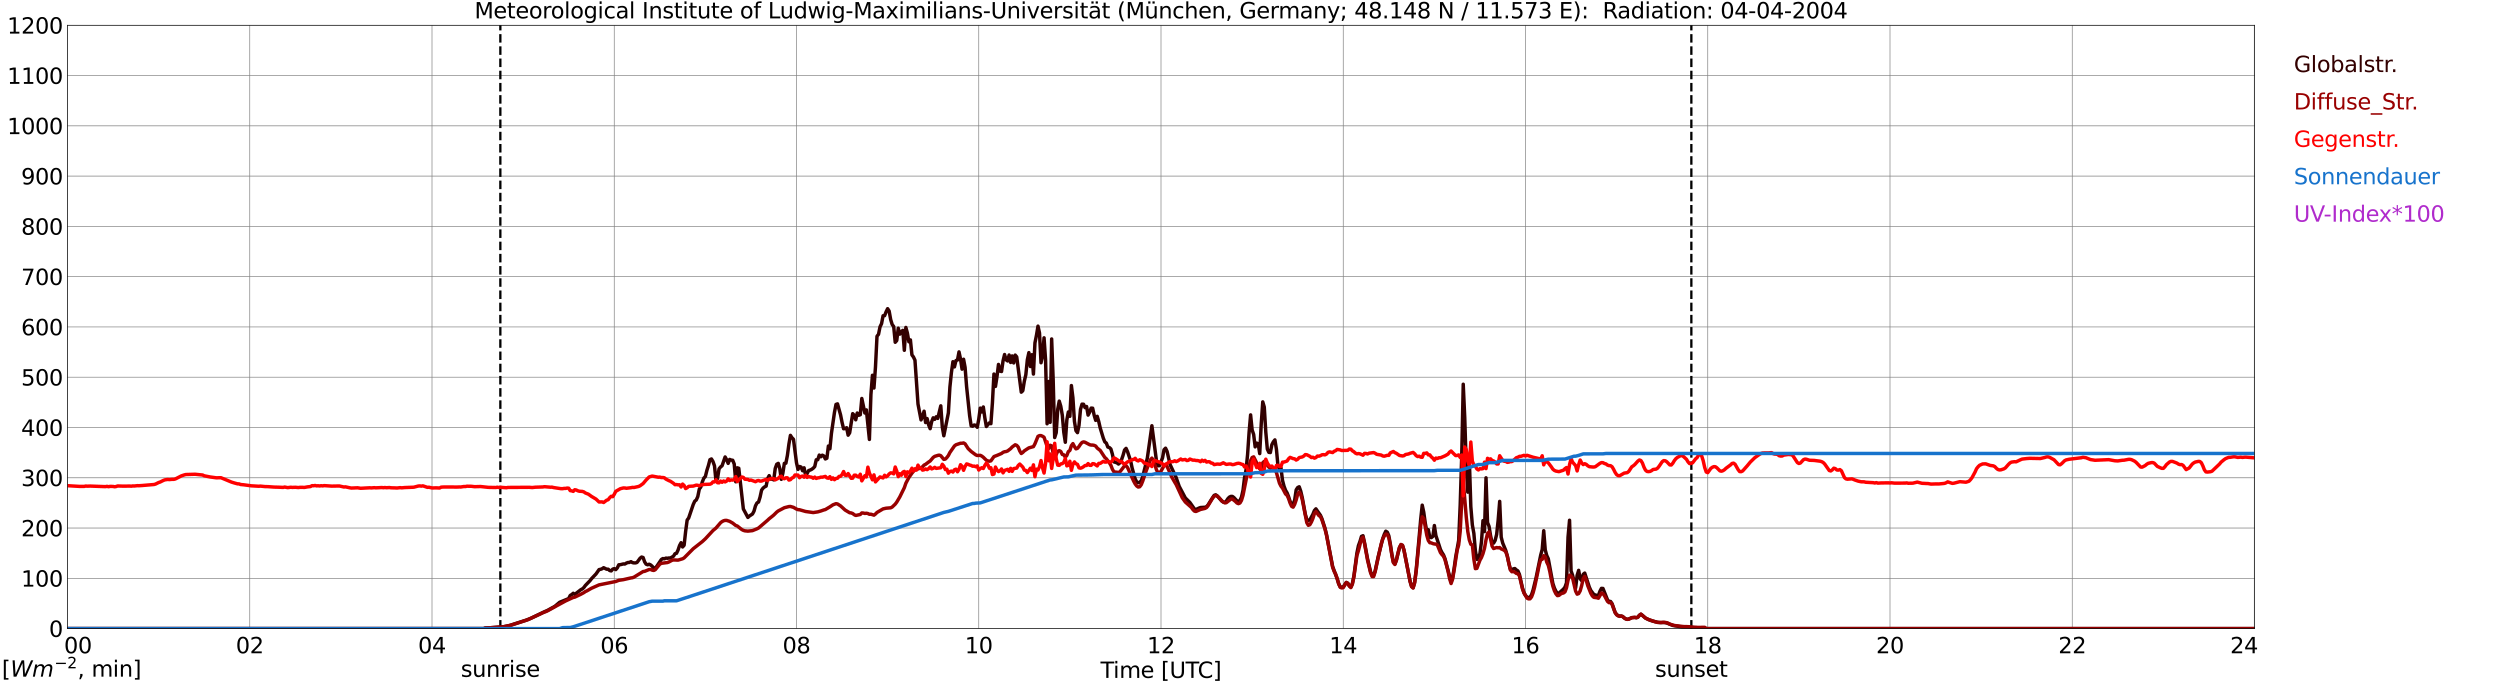 <?xml version="1.0" encoding="utf-8" standalone="no"?>
<!DOCTYPE svg PUBLIC "-//W3C//DTD SVG 1.1//EN"
  "http://www.w3.org/Graphics/SVG/1.1/DTD/svg11.dtd">
<svg xmlns:xlink="http://www.w3.org/1999/xlink" width="1085.4pt" height="296.64pt" viewBox="0 0 1085.4 296.64" xmlns="http://www.w3.org/2000/svg" version="1.1">
 <defs>
  <style type="text/css">*{stroke-linejoin: round; stroke-linecap: butt}</style>
 </defs>
 <g id="figure_1">
  <g id="patch_1">
   <path d="M 0 296.64 
L 1085.4 296.64 
L 1085.4 0 
L 0 0 
z
" style="fill: #ffffff"/>
  </g>
  <g id="axes_1">
   <g id="patch_2">
    <path d="M 29.306 272.909 
L 978.814 272.909 
L 978.814 10.976 
L 29.306 10.976 
z
" style="fill: #ffffff"/>
   </g>
   <g id="patch_3">
    <path d="M 978.814 272.909 
L 978.814 272.909 
L 978.814 10.976 
L 978.814 10.976 
z
" clip-path="url(#p4a75b56dfb)" style="fill: #d3d3d3; opacity: 0.25; stroke: #d3d3d3; stroke-linejoin: miter"/>
   </g>
   <g id="matplotlib.axis_1">
    <g id="xtick_1">
     <g id="line2d_1">
      <path d="M 29.306 272.909 
L 29.306 10.976 
" clip-path="url(#p4a75b56dfb)" style="fill: none; stroke: #808080; stroke-width: 0.3; stroke-linecap: square"/>
     </g>
     <g id="line2d_2"/>
     <g id="text_1">
      <!--    00 -->
      <g transform="translate(18.733 283.627) scale(0.095 -0.095)">
       <defs>
        <path id="DejaVuSans-20" transform="scale(0.016)"/>
        <path id="DejaVuSans-30" d="M 2034 4250 
Q 1547 4250 1301 3770 
Q 1056 3291 1056 2328 
Q 1056 1369 1301 889 
Q 1547 409 2034 409 
Q 2525 409 2770 889 
Q 3016 1369 3016 2328 
Q 3016 3291 2770 3770 
Q 2525 4250 2034 4250 
z
M 2034 4750 
Q 2819 4750 3233 4129 
Q 3647 3509 3647 2328 
Q 3647 1150 3233 529 
Q 2819 -91 2034 -91 
Q 1250 -91 836 529 
Q 422 1150 422 2328 
Q 422 3509 836 4129 
Q 1250 4750 2034 4750 
z
" transform="scale(0.016)"/>
       </defs>
       <use xlink:href="#DejaVuSans-20"/>
       <use xlink:href="#DejaVuSans-20" transform="translate(31.787 0)"/>
       <use xlink:href="#DejaVuSans-20" transform="translate(63.574 0)"/>
       <use xlink:href="#DejaVuSans-30" transform="translate(95.361 0)"/>
       <use xlink:href="#DejaVuSans-30" transform="translate(158.984 0)"/>
      </g>
     </g>
    </g>
    <g id="xtick_2">
     <g id="line2d_3">
      <path d="M 108.431 272.909 
L 108.431 10.976 
" clip-path="url(#p4a75b56dfb)" style="fill: none; stroke: #808080; stroke-width: 0.3; stroke-linecap: square"/>
     </g>
     <g id="line2d_4"/>
     <g id="text_2">
      <!-- 02 -->
      <g transform="translate(102.387 283.627) scale(0.095 -0.095)">
       <defs>
        <path id="DejaVuSans-32" d="M 1228 531 
L 3431 531 
L 3431 0 
L 469 0 
L 469 531 
Q 828 903 1448 1529 
Q 2069 2156 2228 2338 
Q 2531 2678 2651 2914 
Q 2772 3150 2772 3378 
Q 2772 3750 2511 3984 
Q 2250 4219 1831 4219 
Q 1534 4219 1204 4116 
Q 875 4013 500 3803 
L 500 4441 
Q 881 4594 1212 4672 
Q 1544 4750 1819 4750 
Q 2544 4750 2975 4387 
Q 3406 4025 3406 3419 
Q 3406 3131 3298 2873 
Q 3191 2616 2906 2266 
Q 2828 2175 2409 1742 
Q 1991 1309 1228 531 
z
" transform="scale(0.016)"/>
       </defs>
       <use xlink:href="#DejaVuSans-30"/>
       <use xlink:href="#DejaVuSans-32" transform="translate(63.623 0)"/>
      </g>
     </g>
    </g>
    <g id="xtick_3">
     <g id="line2d_5">
      <path d="M 187.557 272.909 
L 187.557 10.976 
" clip-path="url(#p4a75b56dfb)" style="fill: none; stroke: #808080; stroke-width: 0.3; stroke-linecap: square"/>
     </g>
     <g id="line2d_6"/>
     <g id="text_3">
      <!-- 04 -->
      <g transform="translate(181.513 283.627) scale(0.095 -0.095)">
       <defs>
        <path id="DejaVuSans-34" d="M 2419 4116 
L 825 1625 
L 2419 1625 
L 2419 4116 
z
M 2253 4666 
L 3047 4666 
L 3047 1625 
L 3713 1625 
L 3713 1100 
L 3047 1100 
L 3047 0 
L 2419 0 
L 2419 1100 
L 313 1100 
L 313 1709 
L 2253 4666 
z
" transform="scale(0.016)"/>
       </defs>
       <use xlink:href="#DejaVuSans-30"/>
       <use xlink:href="#DejaVuSans-34" transform="translate(63.623 0)"/>
      </g>
     </g>
    </g>
    <g id="xtick_4">
     <g id="line2d_7">
      <path d="M 266.683 272.909 
L 266.683 10.976 
" clip-path="url(#p4a75b56dfb)" style="fill: none; stroke: #808080; stroke-width: 0.3; stroke-linecap: square"/>
     </g>
     <g id="line2d_8"/>
     <g id="text_4">
      <!-- 06 -->
      <g transform="translate(260.638 283.627) scale(0.095 -0.095)">
       <defs>
        <path id="DejaVuSans-36" d="M 2113 2584 
Q 1688 2584 1439 2293 
Q 1191 2003 1191 1497 
Q 1191 994 1439 701 
Q 1688 409 2113 409 
Q 2538 409 2786 701 
Q 3034 994 3034 1497 
Q 3034 2003 2786 2293 
Q 2538 2584 2113 2584 
z
M 3366 4563 
L 3366 3988 
Q 3128 4100 2886 4159 
Q 2644 4219 2406 4219 
Q 1781 4219 1451 3797 
Q 1122 3375 1075 2522 
Q 1259 2794 1537 2939 
Q 1816 3084 2150 3084 
Q 2853 3084 3261 2657 
Q 3669 2231 3669 1497 
Q 3669 778 3244 343 
Q 2819 -91 2113 -91 
Q 1303 -91 875 529 
Q 447 1150 447 2328 
Q 447 3434 972 4092 
Q 1497 4750 2381 4750 
Q 2619 4750 2861 4703 
Q 3103 4656 3366 4563 
z
" transform="scale(0.016)"/>
       </defs>
       <use xlink:href="#DejaVuSans-30"/>
       <use xlink:href="#DejaVuSans-36" transform="translate(63.623 0)"/>
      </g>
     </g>
    </g>
    <g id="xtick_5">
     <g id="line2d_9">
      <path d="M 345.808 272.909 
L 345.808 10.976 
" clip-path="url(#p4a75b56dfb)" style="fill: none; stroke: #808080; stroke-width: 0.3; stroke-linecap: square"/>
     </g>
     <g id="line2d_10"/>
     <g id="text_5">
      <!-- 08 -->
      <g transform="translate(339.764 283.627) scale(0.095 -0.095)">
       <defs>
        <path id="DejaVuSans-38" d="M 2034 2216 
Q 1584 2216 1326 1975 
Q 1069 1734 1069 1313 
Q 1069 891 1326 650 
Q 1584 409 2034 409 
Q 2484 409 2743 651 
Q 3003 894 3003 1313 
Q 3003 1734 2745 1975 
Q 2488 2216 2034 2216 
z
M 1403 2484 
Q 997 2584 770 2862 
Q 544 3141 544 3541 
Q 544 4100 942 4425 
Q 1341 4750 2034 4750 
Q 2731 4750 3128 4425 
Q 3525 4100 3525 3541 
Q 3525 3141 3298 2862 
Q 3072 2584 2669 2484 
Q 3125 2378 3379 2068 
Q 3634 1759 3634 1313 
Q 3634 634 3220 271 
Q 2806 -91 2034 -91 
Q 1263 -91 848 271 
Q 434 634 434 1313 
Q 434 1759 690 2068 
Q 947 2378 1403 2484 
z
M 1172 3481 
Q 1172 3119 1398 2916 
Q 1625 2713 2034 2713 
Q 2441 2713 2670 2916 
Q 2900 3119 2900 3481 
Q 2900 3844 2670 4047 
Q 2441 4250 2034 4250 
Q 1625 4250 1398 4047 
Q 1172 3844 1172 3481 
z
" transform="scale(0.016)"/>
       </defs>
       <use xlink:href="#DejaVuSans-30"/>
       <use xlink:href="#DejaVuSans-38" transform="translate(63.623 0)"/>
      </g>
     </g>
    </g>
    <g id="xtick_6">
     <g id="line2d_11">
      <path d="M 424.934 272.909 
L 424.934 10.976 
" clip-path="url(#p4a75b56dfb)" style="fill: none; stroke: #808080; stroke-width: 0.3; stroke-linecap: square"/>
     </g>
     <g id="line2d_12"/>
     <g id="text_6">
      <!-- 10 -->
      <g transform="translate(418.89 283.627) scale(0.095 -0.095)">
       <defs>
        <path id="DejaVuSans-31" d="M 794 531 
L 1825 531 
L 1825 4091 
L 703 3866 
L 703 4441 
L 1819 4666 
L 2450 4666 
L 2450 531 
L 3481 531 
L 3481 0 
L 794 0 
L 794 531 
z
" transform="scale(0.016)"/>
       </defs>
       <use xlink:href="#DejaVuSans-31"/>
       <use xlink:href="#DejaVuSans-30" transform="translate(63.623 0)"/>
      </g>
     </g>
    </g>
    <g id="xtick_7">
     <g id="line2d_13">
      <path d="M 504.06 272.909 
L 504.06 10.976 
" clip-path="url(#p4a75b56dfb)" style="fill: none; stroke: #808080; stroke-width: 0.3; stroke-linecap: square"/>
     </g>
     <g id="line2d_14"/>
     <g id="text_7">
      <!-- 12 -->
      <g transform="translate(498.015 283.627) scale(0.095 -0.095)">
       <use xlink:href="#DejaVuSans-31"/>
       <use xlink:href="#DejaVuSans-32" transform="translate(63.623 0)"/>
      </g>
     </g>
    </g>
    <g id="xtick_8">
     <g id="line2d_15">
      <path d="M 583.185 272.909 
L 583.185 10.976 
" clip-path="url(#p4a75b56dfb)" style="fill: none; stroke: #808080; stroke-width: 0.3; stroke-linecap: square"/>
     </g>
     <g id="line2d_16"/>
     <g id="text_8">
      <!-- 14 -->
      <g transform="translate(577.141 283.627) scale(0.095 -0.095)">
       <use xlink:href="#DejaVuSans-31"/>
       <use xlink:href="#DejaVuSans-34" transform="translate(63.623 0)"/>
      </g>
     </g>
    </g>
    <g id="xtick_9">
     <g id="line2d_17">
      <path d="M 662.311 272.909 
L 662.311 10.976 
" clip-path="url(#p4a75b56dfb)" style="fill: none; stroke: #808080; stroke-width: 0.3; stroke-linecap: square"/>
     </g>
     <g id="line2d_18"/>
     <g id="text_9">
      <!-- 16 -->
      <g transform="translate(656.267 283.627) scale(0.095 -0.095)">
       <use xlink:href="#DejaVuSans-31"/>
       <use xlink:href="#DejaVuSans-36" transform="translate(63.623 0)"/>
      </g>
     </g>
    </g>
    <g id="xtick_10">
     <g id="line2d_19">
      <path d="M 741.437 272.909 
L 741.437 10.976 
" clip-path="url(#p4a75b56dfb)" style="fill: none; stroke: #808080; stroke-width: 0.3; stroke-linecap: square"/>
     </g>
     <g id="line2d_20"/>
     <g id="text_10">
      <!-- 18 -->
      <g transform="translate(735.392 283.627) scale(0.095 -0.095)">
       <use xlink:href="#DejaVuSans-31"/>
       <use xlink:href="#DejaVuSans-38" transform="translate(63.623 0)"/>
      </g>
     </g>
    </g>
    <g id="xtick_11">
     <g id="line2d_21">
      <path d="M 820.562 272.909 
L 820.562 10.976 
" clip-path="url(#p4a75b56dfb)" style="fill: none; stroke: #808080; stroke-width: 0.3; stroke-linecap: square"/>
     </g>
     <g id="line2d_22"/>
     <g id="text_11">
      <!-- 20 -->
      <g transform="translate(814.518 283.627) scale(0.095 -0.095)">
       <use xlink:href="#DejaVuSans-32"/>
       <use xlink:href="#DejaVuSans-30" transform="translate(63.623 0)"/>
      </g>
     </g>
    </g>
    <g id="xtick_12">
     <g id="line2d_23">
      <path d="M 899.688 272.909 
L 899.688 10.976 
" clip-path="url(#p4a75b56dfb)" style="fill: none; stroke: #808080; stroke-width: 0.3; stroke-linecap: square"/>
     </g>
     <g id="line2d_24"/>
     <g id="text_12">
      <!-- 22 -->
      <g transform="translate(893.644 283.627) scale(0.095 -0.095)">
       <use xlink:href="#DejaVuSans-32"/>
       <use xlink:href="#DejaVuSans-32" transform="translate(63.623 0)"/>
      </g>
     </g>
    </g>
    <g id="xtick_13">
     <g id="line2d_25">
      <path d="M 978.814 272.909 
L 978.814 10.976 
" clip-path="url(#p4a75b56dfb)" style="fill: none; stroke: #808080; stroke-width: 0.3; stroke-linecap: square"/>
     </g>
     <g id="line2d_26"/>
     <g id="text_13">
      <!-- 24    -->
      <g transform="translate(968.241 283.627) scale(0.095 -0.095)">
       <use xlink:href="#DejaVuSans-32"/>
       <use xlink:href="#DejaVuSans-34" transform="translate(63.623 0)"/>
       <use xlink:href="#DejaVuSans-20" transform="translate(127.246 0)"/>
       <use xlink:href="#DejaVuSans-20" transform="translate(159.033 0)"/>
       <use xlink:href="#DejaVuSans-20" transform="translate(190.82 0)"/>
      </g>
     </g>
    </g>
    <g id="text_14">
     <!-- Time [UTC] -->
     <g transform="translate(477.806 294.322) scale(0.095 -0.095)">
      <defs>
       <path id="DejaVuSans-54" d="M -19 4666 
L 3928 4666 
L 3928 4134 
L 2272 4134 
L 2272 0 
L 1638 0 
L 1638 4134 
L -19 4134 
L -19 4666 
z
" transform="scale(0.016)"/>
       <path id="DejaVuSans-69" d="M 603 3500 
L 1178 3500 
L 1178 0 
L 603 0 
L 603 3500 
z
M 603 4863 
L 1178 4863 
L 1178 4134 
L 603 4134 
L 603 4863 
z
" transform="scale(0.016)"/>
       <path id="DejaVuSans-6d" d="M 3328 2828 
Q 3544 3216 3844 3400 
Q 4144 3584 4550 3584 
Q 5097 3584 5394 3201 
Q 5691 2819 5691 2113 
L 5691 0 
L 5113 0 
L 5113 2094 
Q 5113 2597 4934 2840 
Q 4756 3084 4391 3084 
Q 3944 3084 3684 2787 
Q 3425 2491 3425 1978 
L 3425 0 
L 2847 0 
L 2847 2094 
Q 2847 2600 2669 2842 
Q 2491 3084 2119 3084 
Q 1678 3084 1418 2786 
Q 1159 2488 1159 1978 
L 1159 0 
L 581 0 
L 581 3500 
L 1159 3500 
L 1159 2956 
Q 1356 3278 1631 3431 
Q 1906 3584 2284 3584 
Q 2666 3584 2933 3390 
Q 3200 3197 3328 2828 
z
" transform="scale(0.016)"/>
       <path id="DejaVuSans-65" d="M 3597 1894 
L 3597 1613 
L 953 1613 
Q 991 1019 1311 708 
Q 1631 397 2203 397 
Q 2534 397 2845 478 
Q 3156 559 3463 722 
L 3463 178 
Q 3153 47 2828 -22 
Q 2503 -91 2169 -91 
Q 1331 -91 842 396 
Q 353 884 353 1716 
Q 353 2575 817 3079 
Q 1281 3584 2069 3584 
Q 2775 3584 3186 3129 
Q 3597 2675 3597 1894 
z
M 3022 2063 
Q 3016 2534 2758 2815 
Q 2500 3097 2075 3097 
Q 1594 3097 1305 2825 
Q 1016 2553 972 2059 
L 3022 2063 
z
" transform="scale(0.016)"/>
       <path id="DejaVuSans-5b" d="M 550 4863 
L 1875 4863 
L 1875 4416 
L 1125 4416 
L 1125 -397 
L 1875 -397 
L 1875 -844 
L 550 -844 
L 550 4863 
z
" transform="scale(0.016)"/>
       <path id="DejaVuSans-55" d="M 556 4666 
L 1191 4666 
L 1191 1831 
Q 1191 1081 1462 751 
Q 1734 422 2344 422 
Q 2950 422 3222 751 
Q 3494 1081 3494 1831 
L 3494 4666 
L 4128 4666 
L 4128 1753 
Q 4128 841 3676 375 
Q 3225 -91 2344 -91 
Q 1459 -91 1007 375 
Q 556 841 556 1753 
L 556 4666 
z
" transform="scale(0.016)"/>
       <path id="DejaVuSans-43" d="M 4122 4306 
L 4122 3641 
Q 3803 3938 3442 4084 
Q 3081 4231 2675 4231 
Q 1875 4231 1450 3742 
Q 1025 3253 1025 2328 
Q 1025 1406 1450 917 
Q 1875 428 2675 428 
Q 3081 428 3442 575 
Q 3803 722 4122 1019 
L 4122 359 
Q 3791 134 3420 21 
Q 3050 -91 2638 -91 
Q 1578 -91 968 557 
Q 359 1206 359 2328 
Q 359 3453 968 4101 
Q 1578 4750 2638 4750 
Q 3056 4750 3426 4639 
Q 3797 4528 4122 4306 
z
" transform="scale(0.016)"/>
       <path id="DejaVuSans-5d" d="M 1947 4863 
L 1947 -844 
L 622 -844 
L 622 -397 
L 1369 -397 
L 1369 4416 
L 622 4416 
L 622 4863 
L 1947 4863 
z
" transform="scale(0.016)"/>
      </defs>
      <use xlink:href="#DejaVuSans-54"/>
      <use xlink:href="#DejaVuSans-69" transform="translate(57.959 0)"/>
      <use xlink:href="#DejaVuSans-6d" transform="translate(85.742 0)"/>
      <use xlink:href="#DejaVuSans-65" transform="translate(183.154 0)"/>
      <use xlink:href="#DejaVuSans-20" transform="translate(244.678 0)"/>
      <use xlink:href="#DejaVuSans-5b" transform="translate(276.465 0)"/>
      <use xlink:href="#DejaVuSans-55" transform="translate(315.479 0)"/>
      <use xlink:href="#DejaVuSans-54" transform="translate(388.672 0)"/>
      <use xlink:href="#DejaVuSans-43" transform="translate(443.881 0)"/>
      <use xlink:href="#DejaVuSans-5d" transform="translate(513.705 0)"/>
     </g>
    </g>
   </g>
   <g id="matplotlib.axis_2">
    <g id="ytick_1">
     <g id="line2d_27">
      <path d="M 29.306 272.909 
L 978.814 272.909 
" clip-path="url(#p4a75b56dfb)" style="fill: none; stroke: #808080; stroke-width: 0.3; stroke-linecap: square"/>
     </g>
     <g id="line2d_28"/>
     <g id="text_15">
      <!-- 0 -->
      <g transform="translate(21.261 276.518) scale(0.095 -0.095)">
       <use xlink:href="#DejaVuSans-30"/>
      </g>
     </g>
    </g>
    <g id="ytick_2">
     <g id="line2d_29">
      <path d="M 29.306 251.081 
L 978.814 251.081 
" clip-path="url(#p4a75b56dfb)" style="fill: none; stroke: #808080; stroke-width: 0.3; stroke-linecap: square"/>
     </g>
     <g id="line2d_30"/>
     <g id="text_16">
      <!-- 100 -->
      <g transform="translate(9.173 254.69) scale(0.095 -0.095)">
       <use xlink:href="#DejaVuSans-31"/>
       <use xlink:href="#DejaVuSans-30" transform="translate(63.623 0)"/>
       <use xlink:href="#DejaVuSans-30" transform="translate(127.246 0)"/>
      </g>
     </g>
    </g>
    <g id="ytick_3">
     <g id="line2d_31">
      <path d="M 29.306 229.253 
L 978.814 229.253 
" clip-path="url(#p4a75b56dfb)" style="fill: none; stroke: #808080; stroke-width: 0.3; stroke-linecap: square"/>
     </g>
     <g id="line2d_32"/>
     <g id="text_17">
      <!-- 200 -->
      <g transform="translate(9.173 232.863) scale(0.095 -0.095)">
       <use xlink:href="#DejaVuSans-32"/>
       <use xlink:href="#DejaVuSans-30" transform="translate(63.623 0)"/>
       <use xlink:href="#DejaVuSans-30" transform="translate(127.246 0)"/>
      </g>
     </g>
    </g>
    <g id="ytick_4">
     <g id="line2d_33">
      <path d="M 29.306 207.426 
L 978.814 207.426 
" clip-path="url(#p4a75b56dfb)" style="fill: none; stroke: #808080; stroke-width: 0.3; stroke-linecap: square"/>
     </g>
     <g id="line2d_34"/>
     <g id="text_18">
      <!-- 300 -->
      <g transform="translate(9.173 211.035) scale(0.095 -0.095)">
       <defs>
        <path id="DejaVuSans-33" d="M 2597 2516 
Q 3050 2419 3304 2112 
Q 3559 1806 3559 1356 
Q 3559 666 3084 287 
Q 2609 -91 1734 -91 
Q 1441 -91 1130 -33 
Q 819 25 488 141 
L 488 750 
Q 750 597 1062 519 
Q 1375 441 1716 441 
Q 2309 441 2620 675 
Q 2931 909 2931 1356 
Q 2931 1769 2642 2001 
Q 2353 2234 1838 2234 
L 1294 2234 
L 1294 2753 
L 1863 2753 
Q 2328 2753 2575 2939 
Q 2822 3125 2822 3475 
Q 2822 3834 2567 4026 
Q 2313 4219 1838 4219 
Q 1578 4219 1281 4162 
Q 984 4106 628 3988 
L 628 4550 
Q 988 4650 1302 4700 
Q 1616 4750 1894 4750 
Q 2613 4750 3031 4423 
Q 3450 4097 3450 3541 
Q 3450 3153 3228 2886 
Q 3006 2619 2597 2516 
z
" transform="scale(0.016)"/>
       </defs>
       <use xlink:href="#DejaVuSans-33"/>
       <use xlink:href="#DejaVuSans-30" transform="translate(63.623 0)"/>
       <use xlink:href="#DejaVuSans-30" transform="translate(127.246 0)"/>
      </g>
     </g>
    </g>
    <g id="ytick_5">
     <g id="line2d_35">
      <path d="M 29.306 185.598 
L 978.814 185.598 
" clip-path="url(#p4a75b56dfb)" style="fill: none; stroke: #808080; stroke-width: 0.3; stroke-linecap: square"/>
     </g>
     <g id="line2d_36"/>
     <g id="text_19">
      <!-- 400 -->
      <g transform="translate(9.173 189.207) scale(0.095 -0.095)">
       <use xlink:href="#DejaVuSans-34"/>
       <use xlink:href="#DejaVuSans-30" transform="translate(63.623 0)"/>
       <use xlink:href="#DejaVuSans-30" transform="translate(127.246 0)"/>
      </g>
     </g>
    </g>
    <g id="ytick_6">
     <g id="line2d_37">
      <path d="M 29.306 163.77 
L 978.814 163.77 
" clip-path="url(#p4a75b56dfb)" style="fill: none; stroke: #808080; stroke-width: 0.3; stroke-linecap: square"/>
     </g>
     <g id="line2d_38"/>
     <g id="text_20">
      <!-- 500 -->
      <g transform="translate(9.173 167.379) scale(0.095 -0.095)">
       <defs>
        <path id="DejaVuSans-35" d="M 691 4666 
L 3169 4666 
L 3169 4134 
L 1269 4134 
L 1269 2991 
Q 1406 3038 1543 3061 
Q 1681 3084 1819 3084 
Q 2600 3084 3056 2656 
Q 3513 2228 3513 1497 
Q 3513 744 3044 326 
Q 2575 -91 1722 -91 
Q 1428 -91 1123 -41 
Q 819 9 494 109 
L 494 744 
Q 775 591 1075 516 
Q 1375 441 1709 441 
Q 2250 441 2565 725 
Q 2881 1009 2881 1497 
Q 2881 1984 2565 2268 
Q 2250 2553 1709 2553 
Q 1456 2553 1204 2497 
Q 953 2441 691 2322 
L 691 4666 
z
" transform="scale(0.016)"/>
       </defs>
       <use xlink:href="#DejaVuSans-35"/>
       <use xlink:href="#DejaVuSans-30" transform="translate(63.623 0)"/>
       <use xlink:href="#DejaVuSans-30" transform="translate(127.246 0)"/>
      </g>
     </g>
    </g>
    <g id="ytick_7">
     <g id="line2d_39">
      <path d="M 29.306 141.942 
L 978.814 141.942 
" clip-path="url(#p4a75b56dfb)" style="fill: none; stroke: #808080; stroke-width: 0.3; stroke-linecap: square"/>
     </g>
     <g id="line2d_40"/>
     <g id="text_21">
      <!-- 600 -->
      <g transform="translate(9.173 145.551) scale(0.095 -0.095)">
       <use xlink:href="#DejaVuSans-36"/>
       <use xlink:href="#DejaVuSans-30" transform="translate(63.623 0)"/>
       <use xlink:href="#DejaVuSans-30" transform="translate(127.246 0)"/>
      </g>
     </g>
    </g>
    <g id="ytick_8">
     <g id="line2d_41">
      <path d="M 29.306 120.114 
L 978.814 120.114 
" clip-path="url(#p4a75b56dfb)" style="fill: none; stroke: #808080; stroke-width: 0.3; stroke-linecap: square"/>
     </g>
     <g id="line2d_42"/>
     <g id="text_22">
      <!-- 700 -->
      <g transform="translate(9.173 123.724) scale(0.095 -0.095)">
       <defs>
        <path id="DejaVuSans-37" d="M 525 4666 
L 3525 4666 
L 3525 4397 
L 1831 0 
L 1172 0 
L 2766 4134 
L 525 4134 
L 525 4666 
z
" transform="scale(0.016)"/>
       </defs>
       <use xlink:href="#DejaVuSans-37"/>
       <use xlink:href="#DejaVuSans-30" transform="translate(63.623 0)"/>
       <use xlink:href="#DejaVuSans-30" transform="translate(127.246 0)"/>
      </g>
     </g>
    </g>
    <g id="ytick_9">
     <g id="line2d_43">
      <path d="M 29.306 98.287 
L 978.814 98.287 
" clip-path="url(#p4a75b56dfb)" style="fill: none; stroke: #808080; stroke-width: 0.3; stroke-linecap: square"/>
     </g>
     <g id="line2d_44"/>
     <g id="text_23">
      <!-- 800 -->
      <g transform="translate(9.173 101.896) scale(0.095 -0.095)">
       <use xlink:href="#DejaVuSans-38"/>
       <use xlink:href="#DejaVuSans-30" transform="translate(63.623 0)"/>
       <use xlink:href="#DejaVuSans-30" transform="translate(127.246 0)"/>
      </g>
     </g>
    </g>
    <g id="ytick_10">
     <g id="line2d_45">
      <path d="M 29.306 76.459 
L 978.814 76.459 
" clip-path="url(#p4a75b56dfb)" style="fill: none; stroke: #808080; stroke-width: 0.3; stroke-linecap: square"/>
     </g>
     <g id="line2d_46"/>
     <g id="text_24">
      <!-- 900 -->
      <g transform="translate(9.173 80.068) scale(0.095 -0.095)">
       <defs>
        <path id="DejaVuSans-39" d="M 703 97 
L 703 672 
Q 941 559 1184 500 
Q 1428 441 1663 441 
Q 2288 441 2617 861 
Q 2947 1281 2994 2138 
Q 2813 1869 2534 1725 
Q 2256 1581 1919 1581 
Q 1219 1581 811 2004 
Q 403 2428 403 3163 
Q 403 3881 828 4315 
Q 1253 4750 1959 4750 
Q 2769 4750 3195 4129 
Q 3622 3509 3622 2328 
Q 3622 1225 3098 567 
Q 2575 -91 1691 -91 
Q 1453 -91 1209 -44 
Q 966 3 703 97 
z
M 1959 2075 
Q 2384 2075 2632 2365 
Q 2881 2656 2881 3163 
Q 2881 3666 2632 3958 
Q 2384 4250 1959 4250 
Q 1534 4250 1286 3958 
Q 1038 3666 1038 3163 
Q 1038 2656 1286 2365 
Q 1534 2075 1959 2075 
z
" transform="scale(0.016)"/>
       </defs>
       <use xlink:href="#DejaVuSans-39"/>
       <use xlink:href="#DejaVuSans-30" transform="translate(63.623 0)"/>
       <use xlink:href="#DejaVuSans-30" transform="translate(127.246 0)"/>
      </g>
     </g>
    </g>
    <g id="ytick_11">
     <g id="line2d_47">
      <path d="M 29.306 54.631 
L 978.814 54.631 
" clip-path="url(#p4a75b56dfb)" style="fill: none; stroke: #808080; stroke-width: 0.3; stroke-linecap: square"/>
     </g>
     <g id="line2d_48"/>
     <g id="text_25">
      <!-- 1000 -->
      <g transform="translate(3.128 58.24) scale(0.095 -0.095)">
       <use xlink:href="#DejaVuSans-31"/>
       <use xlink:href="#DejaVuSans-30" transform="translate(63.623 0)"/>
       <use xlink:href="#DejaVuSans-30" transform="translate(127.246 0)"/>
       <use xlink:href="#DejaVuSans-30" transform="translate(190.869 0)"/>
      </g>
     </g>
    </g>
    <g id="ytick_12">
     <g id="line2d_49">
      <path d="M 29.306 32.803 
L 978.814 32.803 
" clip-path="url(#p4a75b56dfb)" style="fill: none; stroke: #808080; stroke-width: 0.3; stroke-linecap: square"/>
     </g>
     <g id="line2d_50"/>
     <g id="text_26">
      <!-- 1100 -->
      <g transform="translate(3.128 36.413) scale(0.095 -0.095)">
       <use xlink:href="#DejaVuSans-31"/>
       <use xlink:href="#DejaVuSans-31" transform="translate(63.623 0)"/>
       <use xlink:href="#DejaVuSans-30" transform="translate(127.246 0)"/>
       <use xlink:href="#DejaVuSans-30" transform="translate(190.869 0)"/>
      </g>
     </g>
    </g>
    <g id="ytick_13">
     <g id="line2d_51">
      <path d="M 29.306 10.976 
L 978.814 10.976 
" clip-path="url(#p4a75b56dfb)" style="fill: none; stroke: #808080; stroke-width: 0.3; stroke-linecap: square"/>
     </g>
     <g id="line2d_52"/>
     <g id="text_27">
      <!-- 1200 -->
      <g transform="translate(3.128 14.585) scale(0.095 -0.095)">
       <use xlink:href="#DejaVuSans-31"/>
       <use xlink:href="#DejaVuSans-32" transform="translate(63.623 0)"/>
       <use xlink:href="#DejaVuSans-30" transform="translate(127.246 0)"/>
       <use xlink:href="#DejaVuSans-30" transform="translate(190.869 0)"/>
      </g>
     </g>
    </g>
   </g>
   <g id="line2d_53">
    <path d="M 217.229 272.909 
L 217.229 10.976 
" clip-path="url(#p4a75b56dfb)" style="fill: none; stroke-dasharray: 3.7,1.6; stroke-dashoffset: 0; stroke: #000000"/>
   </g>
   <g id="line2d_54">
    <path d="M 734.315 272.909 
L 734.315 10.976 
" clip-path="url(#p4a75b56dfb)" style="fill: none; stroke-dasharray: 3.7,1.6; stroke-dashoffset: 0; stroke: #000000"/>
   </g>
   <g id="line2d_55">
    <path d="M 29.306 272.909 
L 209.976 272.909 
L 210.635 272.645 
L 212.614 272.564 
L 218.548 272.112 
L 221.186 271.579 
L 228.439 269.246 
L 230.417 268.469 
L 236.351 265.601 
L 237.67 265.029 
L 239.648 263.922 
L 240.967 263.185 
L 242.945 261.506 
L 246.901 259.869 
L 247.561 258.516 
L 248.22 258.149 
L 248.88 257.575 
L 249.539 258.066 
L 252.176 256.018 
L 252.836 255.691 
L 253.495 255.076 
L 254.155 254.176 
L 256.133 252.129 
L 256.792 251.269 
L 258.77 249.18 
L 260.089 247.296 
L 260.748 247.172 
L 261.408 246.927 
L 262.067 246.475 
L 263.386 247.132 
L 264.045 247.132 
L 264.705 247.704 
L 265.364 247.868 
L 266.023 247.091 
L 266.683 246.886 
L 267.342 247.296 
L 268.002 246.558 
L 268.661 245.207 
L 269.32 245.166 
L 270.639 244.838 
L 271.298 244.88 
L 271.958 244.469 
L 272.617 244.225 
L 273.277 244.183 
L 273.936 243.856 
L 274.595 244.264 
L 275.255 244.389 
L 275.914 244.389 
L 276.573 244.183 
L 277.892 242.38 
L 278.552 241.848 
L 279.211 242.053 
L 279.87 243.937 
L 280.53 244.961 
L 281.189 245.207 
L 281.849 244.961 
L 282.508 245.288 
L 283.167 245.862 
L 283.827 246.681 
L 284.486 246.6 
L 285.145 245.862 
L 287.124 242.913 
L 287.783 242.505 
L 288.442 242.627 
L 289.102 242.3 
L 289.761 242.38 
L 290.42 242.258 
L 291.08 242.258 
L 292.399 241.481 
L 293.058 240.416 
L 293.717 240.211 
L 294.377 238.818 
L 295.036 236.852 
L 295.696 235.625 
L 296.355 237.467 
L 297.014 236.729 
L 297.674 230.709 
L 298.333 225.796 
L 298.992 224.894 
L 300.971 219.038 
L 301.63 217.604 
L 302.289 217.073 
L 302.949 215.598 
L 303.608 212.363 
L 304.267 211.42 
L 304.927 209.209 
L 305.586 207.572 
L 306.246 206.875 
L 306.905 204.212 
L 307.564 202.126 
L 308.224 199.585 
L 308.883 199.258 
L 309.543 200.364 
L 310.202 202.248 
L 310.861 208.881 
L 311.521 207.735 
L 312.18 203.558 
L 312.839 202.739 
L 313.499 202.207 
L 314.818 198.398 
L 315.477 199.585 
L 316.136 201.183 
L 316.796 199.463 
L 317.455 199.749 
L 318.114 199.832 
L 318.774 201.469 
L 319.433 209.17 
L 320.093 203.108 
L 320.752 203.313 
L 322.73 220.963 
L 324.708 224.648 
L 325.368 224.034 
L 326.686 223.174 
L 327.346 221.945 
L 328.005 219.612 
L 328.665 218.342 
L 329.324 217.973 
L 329.983 215.844 
L 330.643 212.813 
L 331.302 211.913 
L 331.961 211.381 
L 332.621 211.053 
L 333.28 207.735 
L 333.94 206.507 
L 334.599 208.021 
L 335.258 208.021 
L 335.918 208.349 
L 336.577 203.394 
L 337.236 201.552 
L 337.896 201.183 
L 338.555 203.435 
L 339.215 208.104 
L 339.874 205.483 
L 340.533 201.183 
L 341.193 201.1 
L 341.852 197.743 
L 342.512 192.829 
L 343.171 189.02 
L 343.83 190.044 
L 344.49 190.699 
L 345.808 200.936 
L 346.468 203.804 
L 347.127 202.534 
L 347.787 202.781 
L 348.446 204.376 
L 349.105 203.108 
L 349.765 206.465 
L 350.424 205.566 
L 351.083 204.295 
L 351.743 204.09 
L 352.402 203.763 
L 353.062 203.272 
L 353.721 202.575 
L 354.38 199.626 
L 355.04 199.585 
L 355.699 197.579 
L 356.359 198.317 
L 357.018 197.62 
L 357.677 197.948 
L 358.337 199.258 
L 358.996 198.93 
L 359.655 193.648 
L 360.315 194.835 
L 360.974 188.16 
L 362.293 179.028 
L 362.952 175.588 
L 363.612 175.341 
L 364.93 180.093 
L 365.59 183.408 
L 366.249 186.152 
L 366.909 186.071 
L 367.568 185.703 
L 368.227 188.937 
L 368.887 187.914 
L 370.206 179.602 
L 370.865 180.298 
L 371.524 182.262 
L 372.184 179.314 
L 372.843 180.298 
L 373.502 180.051 
L 374.162 173.008 
L 375.481 179.314 
L 376.14 177.962 
L 377.459 190.782 
L 378.118 171.287 
L 378.777 162.934 
L 379.437 168.461 
L 380.096 159.33 
L 380.756 145.978 
L 381.415 145.16 
L 382.074 141.883 
L 382.734 140.532 
L 383.393 137.092 
L 384.053 137.051 
L 384.712 135.372 
L 385.371 134.021 
L 386.031 135.045 
L 386.69 138.729 
L 387.349 140.901 
L 388.009 141.761 
L 388.668 148.6 
L 389.328 147.862 
L 389.987 142.497 
L 390.646 145.077 
L 391.306 144.014 
L 391.965 143.44 
L 392.624 152.081 
L 393.284 142.169 
L 393.943 144.586 
L 394.603 148.395 
L 395.262 147.576 
L 395.921 154.087 
L 396.581 154.989 
L 397.24 156.381 
L 398.559 175.424 
L 399.878 182.304 
L 400.537 180.665 
L 401.196 178.536 
L 401.856 183.45 
L 402.515 181.73 
L 403.175 184.474 
L 403.834 186.113 
L 404.493 183.081 
L 405.153 181.402 
L 405.812 182.057 
L 406.471 180.953 
L 407.131 181.649 
L 408.45 176.201 
L 409.109 185.417 
L 409.768 189.184 
L 411.746 179.272 
L 412.406 168.094 
L 413.065 161.744 
L 413.725 157.036 
L 414.384 159.289 
L 415.043 156.545 
L 415.703 156.298 
L 416.362 152.778 
L 417.022 155.89 
L 417.681 160.271 
L 418.34 155.971 
L 419 159.494 
L 419.659 167.889 
L 420.978 180.501 
L 421.637 184.884 
L 422.297 185.048 
L 422.956 184.515 
L 423.615 184.679 
L 424.275 185.497 
L 424.934 182.018 
L 425.593 177.185 
L 426.253 178.864 
L 426.912 176.694 
L 427.572 181.361 
L 428.231 185.17 
L 429.55 183.614 
L 430.209 183.941 
L 430.869 174.891 
L 431.528 162.401 
L 432.187 167.764 
L 432.847 163.547 
L 433.506 158.224 
L 434.165 161.131 
L 434.825 161.295 
L 435.484 156.667 
L 436.144 153.923 
L 436.803 156.218 
L 437.462 156.709 
L 438.122 154.129 
L 438.781 157.364 
L 439.44 154.537 
L 440.1 157.569 
L 440.759 154.17 
L 441.419 154.947 
L 442.737 165.145 
L 443.397 170.264 
L 444.056 169.648 
L 444.716 165.514 
L 445.375 162.687 
L 446.034 156.176 
L 446.694 153.105 
L 447.353 159.125 
L 448.012 154.006 
L 448.672 162.401 
L 449.331 148.886 
L 449.991 145.57 
L 450.65 141.597 
L 451.309 144.586 
L 451.969 157.486 
L 452.628 154.456 
L 453.287 146.674 
L 453.947 156.298 
L 454.606 183.983 
L 455.266 165.636 
L 455.925 183.369 
L 456.584 147.166 
L 457.244 164.776 
L 457.903 189.961 
L 458.563 187.872 
L 459.222 177.676 
L 459.881 174.153 
L 460.541 176.365 
L 461.2 180.215 
L 461.859 187.709 
L 462.519 192.009 
L 463.178 182.345 
L 463.838 178.864 
L 464.497 180.748 
L 465.156 167.398 
L 465.816 172.722 
L 466.475 182.917 
L 467.134 186.973 
L 467.794 187.833 
L 468.453 184.72 
L 469.113 177.718 
L 469.772 175.465 
L 470.431 175.505 
L 471.091 176.98 
L 471.75 176.489 
L 472.409 180.215 
L 473.069 178.986 
L 473.728 177.185 
L 474.388 177.225 
L 475.047 180.298 
L 475.706 182.509 
L 476.366 180.748 
L 477.025 183 
L 477.685 185.866 
L 479.003 190.208 
L 479.663 191.845 
L 480.322 192.377 
L 480.981 194.097 
L 481.641 194.303 
L 482.3 194.916 
L 482.96 197.21 
L 483.619 200.528 
L 484.938 200.936 
L 485.597 201.469 
L 486.256 200.897 
L 486.916 199.626 
L 487.575 197.701 
L 488.235 195.368 
L 488.894 194.672 
L 489.553 196.145 
L 490.872 200.118 
L 491.532 203.23 
L 492.85 207.941 
L 493.51 209.209 
L 494.169 209.578 
L 494.828 209.373 
L 495.488 208.718 
L 496.147 206.834 
L 498.125 198.889 
L 500.103 184.843 
L 502.082 200.037 
L 502.741 202.207 
L 503.4 202.165 
L 504.719 198.808 
L 505.379 195.246 
L 506.038 194.589 
L 506.697 195.981 
L 508.016 201.715 
L 509.335 204.54 
L 510.654 207.408 
L 511.972 211.176 
L 514.61 216.172 
L 516.588 218.136 
L 518.566 220.963 
L 519.226 221.208 
L 520.544 220.594 
L 521.204 220.35 
L 523.182 220.225 
L 523.841 219.981 
L 524.501 219.202 
L 525.819 217.073 
L 527.138 215.065 
L 527.797 214.821 
L 528.457 215.27 
L 530.435 217.523 
L 531.094 217.973 
L 531.754 218.136 
L 532.413 217.565 
L 533.073 216.541 
L 533.732 215.844 
L 534.391 215.517 
L 535.051 215.517 
L 535.71 216.008 
L 537.029 217.44 
L 537.688 217.687 
L 538.348 217.276 
L 539.007 215.803 
L 539.666 212.854 
L 540.326 207.367 
L 540.985 203.927 
L 541.644 197.457 
L 542.304 187.709 
L 542.963 180.132 
L 543.623 186.645 
L 544.282 188.61 
L 544.941 194.017 
L 545.601 192.377 
L 546.26 192.666 
L 546.919 196.924 
L 547.579 184.024 
L 548.238 174.481 
L 548.898 176.734 
L 549.557 187.586 
L 550.216 194.958 
L 550.876 196.392 
L 551.535 196.472 
L 552.195 193.074 
L 552.854 191.806 
L 553.513 190.985 
L 554.173 195.04 
L 554.832 202.126 
L 555.491 203.721 
L 556.151 203.149 
L 556.81 208.554 
L 557.47 211.093 
L 558.129 212.854 
L 558.788 213.961 
L 559.448 215.639 
L 560.107 217.687 
L 560.766 218.957 
L 561.426 218.916 
L 562.085 217.154 
L 562.745 212.69 
L 563.404 211.667 
L 564.063 211.339 
L 564.723 213.223 
L 565.382 216.008 
L 566.701 223.216 
L 567.36 225.549 
L 568.02 225.959 
L 568.679 225.713 
L 569.998 223.296 
L 570.657 221.659 
L 571.317 220.922 
L 573.295 223.748 
L 573.954 225.263 
L 575.273 229.4 
L 575.932 232.143 
L 578.57 245.945 
L 580.548 251.269 
L 581.207 253.438 
L 581.867 254.748 
L 582.526 254.995 
L 583.185 254.79 
L 584.504 252.864 
L 585.164 253.233 
L 585.823 254.379 
L 586.482 254.873 
L 587.142 253.316 
L 587.801 250.081 
L 589.12 240.089 
L 589.779 236.893 
L 590.439 235.092 
L 591.098 232.881 
L 591.757 232.593 
L 592.417 235.583 
L 593.736 242.627 
L 595.054 248.237 
L 595.714 249.835 
L 596.373 249.793 
L 597.032 247.909 
L 598.351 241.684 
L 600.329 233.863 
L 600.989 232.021 
L 601.648 230.628 
L 602.307 231.037 
L 602.967 232.593 
L 603.626 236.197 
L 604.286 240.66 
L 604.945 244.02 
L 605.604 244.838 
L 606.264 243.16 
L 607.582 237.836 
L 608.242 236.566 
L 608.901 236.812 
L 609.561 238.901 
L 610.879 245.576 
L 612.198 252.332 
L 612.858 254.584 
L 613.517 255.117 
L 614.176 252.784 
L 614.836 247.624 
L 616.154 232.962 
L 616.814 225.427 
L 617.473 219.324 
L 618.133 222.397 
L 618.792 227.105 
L 619.451 230.668 
L 620.111 229.974 
L 620.77 233.289 
L 621.429 233.411 
L 622.089 232.881 
L 622.748 228.171 
L 623.408 232.551 
L 624.726 236.524 
L 625.386 238.572 
L 626.045 239.883 
L 626.705 240.907 
L 627.364 242.586 
L 630.001 252.661 
L 630.661 250.736 
L 631.32 246.805 
L 631.98 241.972 
L 633.298 234.601 
L 633.958 219.202 
L 634.617 197.989 
L 635.276 166.824 
L 635.936 181.402 
L 636.595 202.575 
L 637.255 213.673 
L 637.914 199.094 
L 638.573 219.981 
L 639.233 227.924 
L 639.892 231.569 
L 640.552 239.146 
L 641.211 242.872 
L 641.87 242.053 
L 642.53 240.375 
L 643.189 235.256 
L 643.848 226.04 
L 644.508 230.792 
L 645.167 207.45 
L 645.827 226.861 
L 646.486 228.54 
L 647.145 232.593 
L 647.805 235.583 
L 648.464 235.789 
L 649.123 234.64 
L 649.783 232.021 
L 650.442 225.837 
L 651.102 217.687 
L 651.761 233.208 
L 652.42 235.789 
L 653.739 238.982 
L 654.399 241.276 
L 655.058 244.469 
L 655.717 246.969 
L 656.377 247.46 
L 657.036 246.969 
L 657.695 246.844 
L 658.355 247.46 
L 659.014 247.868 
L 659.674 249.385 
L 660.992 255.281 
L 661.652 257.289 
L 662.311 258.476 
L 662.97 259.295 
L 663.63 259.417 
L 664.289 259.253 
L 664.949 258.188 
L 665.608 256.141 
L 666.927 250.736 
L 668.905 241.029 
L 669.564 238.532 
L 670.224 230.423 
L 670.883 238.737 
L 671.542 241.193 
L 672.202 242.586 
L 674.18 253.275 
L 674.839 255.281 
L 675.499 256.673 
L 676.158 257.575 
L 676.817 257.533 
L 678.796 255.772 
L 679.455 254.912 
L 680.114 253.028 
L 680.774 233.208 
L 681.433 225.877 
L 682.092 247.868 
L 682.752 249.752 
L 684.071 255.239 
L 684.73 249.793 
L 685.389 247.624 
L 686.049 251.308 
L 686.708 252.087 
L 687.368 249.344 
L 688.027 248.811 
L 690.005 254.873 
L 690.664 256.346 
L 691.983 258.107 
L 693.302 258.516 
L 693.961 258.516 
L 694.621 256.715 
L 695.28 255.444 
L 695.939 255.486 
L 697.918 260.441 
L 698.577 261.137 
L 699.236 261.137 
L 699.896 262.08 
L 701.215 265.889 
L 701.874 266.788 
L 702.533 267.24 
L 703.193 267.485 
L 703.852 267.443 
L 704.511 267.648 
L 705.171 268.264 
L 705.83 268.672 
L 706.49 268.919 
L 707.149 268.755 
L 708.468 268.139 
L 709.786 268.059 
L 710.446 268.222 
L 711.105 267.936 
L 711.765 267.116 
L 712.424 266.666 
L 713.083 267.157 
L 714.402 268.345 
L 715.721 268.999 
L 717.04 269.493 
L 719.677 270.189 
L 720.996 270.311 
L 722.315 270.27 
L 722.974 270.311 
L 723.633 270.475 
L 726.271 271.54 
L 730.227 272.195 
L 733.524 272.276 
L 734.184 272.4 
L 735.502 272.481 
L 738.14 272.564 
L 740.118 272.603 
L 740.777 272.909 
L 978.154 272.909 
L 978.154 272.909 
" clip-path="url(#p4a75b56dfb)" style="fill: none; stroke: #330000; stroke-width: 1.5; stroke-linecap: square"/>
   </g>
   <g id="line2d_56">
    <path d="M 29.306 272.909 
L 209.976 272.909 
L 210.635 272.693 
L 218.548 272.147 
L 221.845 271.433 
L 229.098 269.082 
L 234.373 266.649 
L 235.692 266.02 
L 237.011 265.516 
L 237.67 265.221 
L 238.989 264.507 
L 241.626 263.038 
L 245.583 260.897 
L 248.22 259.681 
L 248.88 259.387 
L 249.539 259.26 
L 252.176 258.003 
L 253.495 257.289 
L 254.155 256.826 
L 254.814 256.531 
L 256.792 255.399 
L 260.089 253.93 
L 267.342 252.461 
L 268.661 251.956 
L 270.639 251.664 
L 273.936 250.909 
L 274.595 250.823 
L 275.255 250.572 
L 279.211 248.136 
L 279.87 248.054 
L 281.849 247.255 
L 282.508 247.255 
L 283.167 247.549 
L 283.827 247.676 
L 284.486 247.34 
L 286.464 244.947 
L 287.124 244.57 
L 289.761 244.234 
L 290.42 243.98 
L 291.739 243.269 
L 292.399 243.101 
L 294.377 243.184 
L 296.355 242.597 
L 297.014 242.219 
L 300.971 238.231 
L 304.927 235.125 
L 306.246 233.907 
L 309.543 230.338 
L 310.861 229.247 
L 312.839 226.94 
L 313.499 226.435 
L 314.158 226.099 
L 314.818 225.931 
L 315.477 225.931 
L 316.796 226.352 
L 318.114 227.108 
L 319.433 228.155 
L 320.093 228.367 
L 321.411 229.415 
L 322.071 229.919 
L 322.73 230.255 
L 323.39 230.465 
L 324.708 230.591 
L 326.686 230.382 
L 328.665 229.583 
L 329.324 229.247 
L 333.28 225.848 
L 333.94 225.217 
L 335.258 224.17 
L 335.918 223.624 
L 337.236 222.321 
L 337.896 221.819 
L 340.533 220.433 
L 342.512 219.928 
L 343.171 219.887 
L 344.49 220.265 
L 345.808 221.02 
L 346.468 221.273 
L 347.127 221.315 
L 349.765 222.07 
L 353.062 222.533 
L 355.04 222.238 
L 356.359 221.86 
L 357.677 221.397 
L 358.337 221.229 
L 360.315 220.055 
L 361.634 219.173 
L 362.952 218.669 
L 363.612 218.796 
L 364.93 219.636 
L 366.909 221.441 
L 368.887 222.615 
L 369.546 222.698 
L 370.206 222.952 
L 370.865 223.456 
L 371.524 223.79 
L 373.502 223.371 
L 374.162 222.698 
L 374.821 222.742 
L 375.481 222.91 
L 376.14 222.825 
L 376.799 222.952 
L 377.459 223.288 
L 378.118 223.244 
L 379.437 223.665 
L 380.096 223.161 
L 380.756 222.489 
L 383.393 220.937 
L 384.712 220.642 
L 386.69 220.474 
L 387.349 220.138 
L 388.668 218.879 
L 389.328 217.999 
L 390.646 215.772 
L 392.624 211.743 
L 393.284 209.813 
L 394.603 207.295 
L 395.921 205.448 
L 396.581 204.608 
L 397.24 204.02 
L 399.878 203.139 
L 400.537 202.634 
L 401.196 201.921 
L 401.856 201.584 
L 403.175 200.578 
L 403.834 200.159 
L 405.153 198.605 
L 405.812 198.142 
L 407.131 197.723 
L 407.79 197.596 
L 408.45 197.85 
L 409.768 199.445 
L 410.428 199.319 
L 411.087 198.646 
L 411.746 197.765 
L 412.406 196.464 
L 414.384 193.611 
L 415.043 193.107 
L 417.022 192.434 
L 417.681 192.434 
L 418.34 192.308 
L 419 192.685 
L 420.318 194.744 
L 421.637 196.003 
L 423.615 197.472 
L 424.275 197.765 
L 425.593 197.682 
L 426.253 198.018 
L 426.912 198.522 
L 428.231 199.823 
L 428.89 200.115 
L 429.55 200.242 
L 430.209 200.074 
L 431.528 198.227 
L 432.847 197.723 
L 434.825 196.885 
L 435.484 196.381 
L 436.144 196.127 
L 436.803 196.045 
L 437.462 195.794 
L 438.781 194.785 
L 439.44 194.071 
L 440.759 193.107 
L 441.419 193.358 
L 442.078 194.113 
L 442.737 195.794 
L 443.397 196.885 
L 444.056 196.422 
L 444.716 195.75 
L 446.034 194.868 
L 446.694 194.449 
L 448.672 193.903 
L 449.331 192.685 
L 450.65 189.455 
L 451.309 189.119 
L 451.969 189.119 
L 452.628 189.411 
L 453.287 189.832 
L 454.606 193.82 
L 455.266 194.744 
L 455.925 193.316 
L 456.584 193.567 
L 457.244 196.841 
L 457.903 198.395 
L 458.563 197.345 
L 459.222 195.918 
L 459.881 195.667 
L 460.541 196.003 
L 461.2 197.304 
L 461.859 197.472 
L 462.519 198.522 
L 463.178 197.723 
L 463.838 196.045 
L 464.497 195.582 
L 465.156 193.484 
L 465.816 192.602 
L 466.475 193.862 
L 467.134 194.868 
L 467.794 194.658 
L 468.453 193.862 
L 469.113 192.853 
L 469.772 192.098 
L 470.431 191.847 
L 471.091 192.015 
L 473.069 193.065 
L 473.728 193.231 
L 474.388 193.231 
L 475.047 193.358 
L 475.706 193.652 
L 476.366 194.534 
L 477.685 195.582 
L 479.663 198.605 
L 480.322 199.192 
L 481.641 200.914 
L 482.3 202.006 
L 482.96 203.726 
L 483.619 204.859 
L 484.938 205.027 
L 485.597 205.112 
L 486.256 204.817 
L 487.575 203.097 
L 488.235 202.215 
L 488.894 202.174 
L 489.553 203.012 
L 490.872 205.95 
L 492.191 208.89 
L 492.85 210.106 
L 493.51 210.988 
L 494.169 211.451 
L 494.828 211.324 
L 495.488 210.442 
L 496.147 208.805 
L 497.466 204.859 
L 499.444 199.655 
L 500.103 198.9 
L 500.763 199.864 
L 502.082 203.935 
L 502.741 205.28 
L 503.4 205.363 
L 504.06 204.566 
L 505.379 202.174 
L 506.038 201.921 
L 506.697 202.508 
L 508.016 205.448 
L 508.675 207 
L 509.994 209.309 
L 510.654 210.401 
L 513.291 216.109 
L 514.61 217.955 
L 517.247 220.306 
L 517.907 221.229 
L 518.566 221.902 
L 519.226 222.07 
L 521.204 221.188 
L 523.182 220.727 
L 523.841 220.35 
L 524.501 219.509 
L 526.479 216.235 
L 527.138 215.438 
L 527.797 215.144 
L 528.457 215.395 
L 529.116 215.941 
L 530.435 217.41 
L 531.094 217.955 
L 531.754 218.333 
L 532.413 218.25 
L 534.391 216.696 
L 535.051 216.654 
L 536.369 217.704 
L 537.029 218.377 
L 537.688 218.669 
L 538.348 218.377 
L 539.007 217.241 
L 539.666 215.059 
L 540.985 208.427 
L 542.304 202.006 
L 542.963 199.991 
L 543.623 198.646 
L 544.282 198.354 
L 546.919 203.558 
L 547.579 203.265 
L 548.238 200.914 
L 548.898 200.283 
L 549.557 200.871 
L 550.216 202.006 
L 550.876 202.802 
L 551.535 203.307 
L 552.195 203.053 
L 552.854 203.307 
L 553.513 203.726 
L 554.173 205.195 
L 555.491 209.77 
L 556.151 211.073 
L 556.81 211.911 
L 558.129 214.472 
L 558.788 215.017 
L 559.448 216.445 
L 560.107 218.418 
L 560.766 219.846 
L 561.426 220.182 
L 562.085 219.005 
L 562.745 217.076 
L 563.404 214.557 
L 564.063 213.633 
L 564.723 214.681 
L 565.382 216.864 
L 567.36 226.94 
L 568.02 228.072 
L 568.679 227.821 
L 569.338 226.686 
L 569.998 225.134 
L 570.657 222.993 
L 571.317 222.111 
L 572.635 223.875 
L 573.295 224.294 
L 573.954 225.763 
L 575.273 229.751 
L 575.932 232.438 
L 578.57 246.248 
L 579.229 248.054 
L 579.889 249.272 
L 580.548 251.201 
L 581.207 253.51 
L 581.867 254.979 
L 582.526 255.274 
L 583.185 255.106 
L 584.504 252.923 
L 585.164 253.257 
L 585.823 254.434 
L 586.482 255.106 
L 587.142 253.679 
L 587.801 250.572 
L 589.12 241.169 
L 589.779 239.069 
L 591.098 233.865 
L 591.757 233.193 
L 592.417 235.963 
L 593.736 243.225 
L 595.054 248.682 
L 595.714 250.319 
L 596.373 250.319 
L 597.032 248.222 
L 599.011 239.113 
L 599.67 236.131 
L 600.329 234.034 
L 600.989 232.733 
L 601.648 231.851 
L 602.307 232.019 
L 602.967 233.488 
L 603.626 236.762 
L 604.286 241.001 
L 604.945 244.275 
L 605.604 245.072 
L 606.264 243.225 
L 606.923 240.161 
L 607.582 237.685 
L 608.242 236.384 
L 608.901 236.721 
L 609.561 238.903 
L 610.879 245.661 
L 612.198 252.461 
L 612.858 254.728 
L 613.517 255.316 
L 614.176 253.091 
L 614.836 248.095 
L 616.814 228.155 
L 617.473 224.379 
L 618.133 225.093 
L 619.451 232.396 
L 620.111 234.662 
L 620.77 235.629 
L 621.429 235.712 
L 622.089 236.007 
L 622.748 236.175 
L 623.408 236.216 
L 624.067 236.677 
L 625.386 239.91 
L 626.045 240.791 
L 626.705 241.464 
L 627.364 242.974 
L 628.683 248.012 
L 629.342 251.201 
L 630.001 253.342 
L 630.661 251.454 
L 631.32 247.549 
L 632.639 238.903 
L 633.298 236.594 
L 633.958 230.718 
L 634.617 217.914 
L 635.276 208.764 
L 636.595 224.504 
L 637.255 230.759 
L 637.914 234.411 
L 638.573 236.299 
L 639.233 236.594 
L 639.892 242.848 
L 640.552 246.877 
L 641.211 246.753 
L 642.53 243.225 
L 643.189 242.051 
L 643.848 240.372 
L 644.508 238.063 
L 645.167 234.411 
L 645.827 231.556 
L 646.486 230.927 
L 647.805 237.098 
L 648.464 238.146 
L 649.783 237.727 
L 650.442 237.853 
L 651.102 237.727 
L 651.761 238.314 
L 652.42 238.567 
L 653.08 238.945 
L 653.739 239.573 
L 654.399 241.464 
L 655.717 247.423 
L 656.377 248.222 
L 657.036 248.136 
L 657.695 248.431 
L 658.355 248.977 
L 659.014 249.06 
L 659.674 250.068 
L 660.992 255.652 
L 661.652 257.498 
L 662.97 259.681 
L 663.63 260.017 
L 664.289 259.974 
L 664.949 259.135 
L 665.608 257.372 
L 666.267 254.894 
L 667.586 248.641 
L 668.246 245.325 
L 668.905 243.057 
L 669.564 242.848 
L 670.224 241.252 
L 670.883 241.756 
L 671.542 244.066 
L 672.202 245.452 
L 672.861 248.136 
L 673.521 251.664 
L 674.18 254.475 
L 674.839 256.448 
L 675.499 257.791 
L 676.158 258.59 
L 676.817 258.505 
L 677.477 257.959 
L 678.136 257.581 
L 678.796 257.457 
L 679.455 256.953 
L 680.114 255.189 
L 680.774 251.915 
L 681.433 249.691 
L 682.092 250.068 
L 682.752 250.95 
L 684.071 256.658 
L 684.73 257.959 
L 685.389 257.708 
L 686.049 256.531 
L 686.708 254.183 
L 687.368 251.201 
L 688.027 250.236 
L 688.686 252 
L 689.346 254.307 
L 690.664 257.581 
L 691.324 258.714 
L 691.983 259.345 
L 693.302 259.513 
L 693.961 259.723 
L 695.28 257.498 
L 695.939 257.708 
L 696.599 258.631 
L 697.918 261.109 
L 698.577 261.654 
L 699.236 261.569 
L 699.896 262.368 
L 701.215 265.935 
L 701.874 266.943 
L 702.533 267.404 
L 703.193 267.613 
L 703.852 267.489 
L 704.511 267.699 
L 705.171 268.286 
L 705.83 268.705 
L 706.49 268.873 
L 707.149 268.831 
L 708.468 268.203 
L 709.786 268.035 
L 710.446 268.159 
L 711.105 267.95 
L 711.765 267.153 
L 712.424 266.649 
L 713.743 267.781 
L 714.402 268.327 
L 715.721 268.958 
L 718.358 269.881 
L 719.677 270.217 
L 720.996 270.259 
L 722.315 270.174 
L 723.633 270.342 
L 724.293 270.595 
L 724.952 270.973 
L 726.93 271.56 
L 730.887 272.023 
L 732.865 272.064 
L 735.502 272.315 
L 737.48 272.4 
L 739.459 272.357 
L 740.118 272.357 
L 740.777 272.909 
L 978.154 272.909 
L 978.154 272.909 
" clip-path="url(#p4a75b56dfb)" style="fill: none; stroke: #990000; stroke-width: 1.5; stroke-linecap: square"/>
   </g>
   <g id="line2d_57">
    <path d="M 29.306 210.868 
L 34.581 211.18 
L 36.559 211.176 
L 37.218 211.023 
L 37.878 211.079 
L 39.197 211.034 
L 45.79 211.28 
L 46.45 211.147 
L 47.109 211.313 
L 47.768 211.173 
L 49.087 211.197 
L 49.747 211.337 
L 50.406 211.234 
L 51.065 210.994 
L 53.703 211.071 
L 56.34 211.023 
L 57 211.084 
L 57.659 210.977 
L 58.319 211.001 
L 59.637 210.855 
L 60.297 210.881 
L 61.615 210.796 
L 66.89 210.348 
L 67.55 210.156 
L 68.869 209.495 
L 69.528 209.281 
L 70.847 208.619 
L 71.506 208.349 
L 72.825 208.144 
L 73.484 208.218 
L 74.803 208.098 
L 75.462 208.109 
L 76.122 207.947 
L 78.759 206.603 
L 80.078 206.164 
L 80.737 206.018 
L 84.694 205.9 
L 87.991 206.234 
L 88.65 206.572 
L 91.288 207.087 
L 93.925 207.447 
L 95.903 207.397 
L 100.519 209.309 
L 101.838 209.715 
L 103.156 210.073 
L 103.816 210.093 
L 104.475 210.355 
L 105.794 210.477 
L 109.091 210.92 
L 112.388 211.114 
L 113.047 211.047 
L 115.025 211.252 
L 116.344 211.282 
L 117.663 211.379 
L 118.982 211.472 
L 120.96 211.523 
L 122.938 211.612 
L 123.597 211.453 
L 124.916 211.712 
L 126.235 211.534 
L 126.894 211.61 
L 128.213 211.558 
L 129.532 211.673 
L 130.191 211.586 
L 131.51 211.592 
L 132.169 211.627 
L 133.488 211.383 
L 134.807 211.245 
L 135.466 210.846 
L 136.125 210.907 
L 136.785 210.78 
L 137.444 210.951 
L 138.104 210.892 
L 138.763 210.992 
L 139.422 210.874 
L 140.082 210.962 
L 140.741 210.835 
L 144.038 211.053 
L 147.335 210.99 
L 149.313 211.437 
L 149.972 211.368 
L 151.951 211.798 
L 152.61 211.896 
L 155.247 211.782 
L 156.566 211.992 
L 160.523 211.778 
L 161.182 211.839 
L 162.501 211.726 
L 163.16 211.804 
L 165.798 211.673 
L 166.457 211.752 
L 167.116 211.671 
L 167.776 211.75 
L 169.094 211.675 
L 169.754 211.78 
L 171.732 211.837 
L 172.391 211.872 
L 173.71 211.715 
L 174.37 211.8 
L 175.688 211.68 
L 179.645 211.525 
L 181.623 211.012 
L 182.282 210.966 
L 182.941 211.06 
L 183.601 210.931 
L 185.579 211.599 
L 186.238 211.536 
L 187.557 211.848 
L 189.535 211.806 
L 190.854 211.881 
L 191.513 211.501 
L 192.832 211.431 
L 196.788 211.442 
L 198.107 211.475 
L 199.426 211.418 
L 200.085 211.433 
L 201.404 211.224 
L 202.063 211.248 
L 202.723 211.095 
L 204.701 211.132 
L 206.02 211.3 
L 208.657 211.23 
L 211.954 211.59 
L 215.251 211.658 
L 215.91 211.534 
L 216.57 211.664 
L 217.229 211.568 
L 219.867 211.758 
L 220.526 211.627 
L 229.757 211.566 
L 231.076 211.671 
L 232.395 211.527 
L 235.692 211.42 
L 236.351 211.3 
L 238.989 211.525 
L 239.648 211.492 
L 240.308 211.667 
L 241.626 211.876 
L 243.604 212.171 
L 244.264 212.167 
L 244.923 212.038 
L 245.583 212.042 
L 246.242 211.902 
L 246.901 211.961 
L 247.561 213.007 
L 248.22 213.112 
L 248.88 213.334 
L 249.539 212.625 
L 250.198 212.747 
L 250.858 213.072 
L 251.517 213.273 
L 252.836 213.358 
L 253.495 213.563 
L 254.155 214.035 
L 255.473 214.554 
L 256.792 215.513 
L 258.77 216.689 
L 260.089 217.942 
L 261.408 217.896 
L 262.067 218.169 
L 263.386 217.169 
L 264.045 216.947 
L 264.705 216.085 
L 265.364 215.463 
L 266.023 215.635 
L 266.683 214.611 
L 267.342 213.312 
L 269.32 212.177 
L 270.639 211.85 
L 271.298 211.861 
L 271.958 211.988 
L 273.936 211.741 
L 274.595 211.599 
L 275.255 211.649 
L 277.233 211.208 
L 277.892 210.903 
L 279.211 209.938 
L 280.53 208.386 
L 281.849 207.07 
L 283.167 206.688 
L 285.805 207.188 
L 286.464 207.137 
L 287.124 207.343 
L 287.783 207.312 
L 288.442 207.434 
L 289.102 208.004 
L 290.42 208.681 
L 291.08 208.943 
L 292.399 209.824 
L 293.058 210.436 
L 293.717 210.368 
L 294.377 210.501 
L 295.036 210.47 
L 295.696 211.427 
L 296.355 210.167 
L 297.014 210.785 
L 297.674 212.112 
L 298.333 211.761 
L 298.992 211.154 
L 300.311 211.069 
L 300.971 211.04 
L 302.289 210.625 
L 302.949 210.695 
L 303.608 210.949 
L 304.267 210.543 
L 304.927 210.505 
L 305.586 210.316 
L 308.224 210.226 
L 308.883 209.947 
L 309.543 209.209 
L 310.202 209.235 
L 310.861 208.283 
L 311.521 209.584 
L 312.18 209.624 
L 312.839 208.849 
L 313.499 209.39 
L 314.158 208.814 
L 314.818 209.222 
L 315.477 208.864 
L 316.136 207.89 
L 316.796 208.624 
L 317.455 208.349 
L 318.114 208.447 
L 318.774 208.235 
L 319.433 206.91 
L 320.093 209.106 
L 320.752 208.301 
L 322.071 207.094 
L 322.73 207.253 
L 323.39 208.061 
L 324.708 208.157 
L 325.368 208.541 
L 326.027 208.417 
L 328.005 209.141 
L 328.665 208.755 
L 329.324 208.591 
L 329.983 208.884 
L 330.643 208.849 
L 332.621 208.12 
L 333.28 208.646 
L 333.94 207.982 
L 335.258 207.775 
L 335.918 207.801 
L 336.577 208.331 
L 337.896 207.666 
L 338.555 206.967 
L 339.215 206.738 
L 339.874 207.591 
L 340.533 207.84 
L 341.193 207.415 
L 341.852 207.452 
L 342.512 208.421 
L 343.171 208.257 
L 343.83 207.535 
L 344.49 207.264 
L 345.149 206.232 
L 346.468 206.273 
L 347.127 207.404 
L 347.787 206.847 
L 348.446 206.694 
L 349.105 207.199 
L 349.765 206.325 
L 350.424 207.288 
L 351.083 206.889 
L 351.743 207.098 
L 352.402 207.175 
L 353.062 207.633 
L 353.721 207.133 
L 354.38 207.716 
L 355.04 207.478 
L 355.699 207.395 
L 356.359 207.153 
L 357.018 207.175 
L 358.337 206.838 
L 358.996 207.491 
L 359.655 207.631 
L 360.315 206.958 
L 360.974 208.12 
L 361.634 207.478 
L 362.293 208.257 
L 362.952 207.72 
L 363.612 207.631 
L 364.271 206.847 
L 364.93 206.771 
L 365.59 206.039 
L 366.249 204.728 
L 366.909 206.33 
L 367.568 206.402 
L 368.227 205.596 
L 369.546 207.661 
L 370.206 207.607 
L 370.865 206.319 
L 371.524 206.297 
L 372.184 206.867 
L 372.843 207.096 
L 373.502 205.887 
L 374.162 208.766 
L 375.481 206.539 
L 376.14 207.063 
L 376.799 202.831 
L 377.459 205.341 
L 378.777 208.32 
L 379.437 206.175 
L 380.096 209.22 
L 382.074 207.061 
L 383.393 207.5 
L 384.053 206.341 
L 384.712 207.037 
L 385.371 206.594 
L 386.031 205.767 
L 386.69 205.295 
L 387.349 205.358 
L 388.009 205.73 
L 388.668 202.763 
L 389.328 204.494 
L 389.987 206.934 
L 390.646 205.655 
L 391.306 206.323 
L 391.965 204.987 
L 392.624 204.669 
L 393.284 206.895 
L 393.943 204.85 
L 394.603 205.284 
L 395.262 204.509 
L 395.921 203.28 
L 396.581 204.472 
L 397.24 203.512 
L 397.899 204.084 
L 398.559 201.945 
L 399.218 203.156 
L 399.878 203.294 
L 400.537 204.106 
L 401.196 203.953 
L 401.856 203.597 
L 402.515 203.898 
L 403.175 203.449 
L 403.834 202.746 
L 404.493 203.575 
L 405.153 203.322 
L 405.812 202.907 
L 406.471 203.355 
L 408.45 203.077 
L 409.109 201.576 
L 409.768 202.37 
L 410.428 203.876 
L 411.087 203.708 
L 411.746 205.433 
L 412.406 204.71 
L 413.065 204.531 
L 413.725 204.946 
L 414.384 203.937 
L 415.043 203.695 
L 415.703 204.826 
L 416.362 203.763 
L 417.022 201.761 
L 417.681 202.455 
L 418.34 204.184 
L 419 202.534 
L 419.659 201.421 
L 420.318 201.595 
L 420.978 201.899 
L 421.637 202.067 
L 422.297 202.444 
L 422.956 202.335 
L 423.615 202.647 
L 424.275 202.285 
L 424.934 204.06 
L 425.593 203.449 
L 426.253 203.075 
L 426.912 203.407 
L 427.572 202.076 
L 428.231 201.05 
L 428.89 201.77 
L 429.55 203.289 
L 430.209 203.075 
L 430.869 206.024 
L 431.528 205.808 
L 432.187 202.77 
L 432.847 204.031 
L 433.506 204.734 
L 434.165 204.42 
L 434.825 203.608 
L 435.484 205.291 
L 436.144 204.25 
L 437.462 203.767 
L 438.122 204.642 
L 438.781 203.333 
L 439.44 204.645 
L 440.1 203.431 
L 441.419 203.226 
L 442.078 202.097 
L 442.737 201.473 
L 444.056 202.791 
L 444.716 204.11 
L 445.375 204.239 
L 446.034 205.175 
L 447.353 203.285 
L 448.012 204.265 
L 448.672 201.822 
L 449.331 206.954 
L 449.991 203.695 
L 450.65 204.06 
L 451.309 202.634 
L 451.969 199.954 
L 452.628 203.145 
L 453.287 205.376 
L 453.947 201.196 
L 454.606 191.812 
L 455.266 200.046 
L 455.925 197.101 
L 456.584 203.374 
L 457.244 199.24 
L 457.903 192.471 
L 458.563 199.188 
L 459.222 201.942 
L 459.881 202.045 
L 460.541 201.408 
L 461.2 201.292 
L 461.859 200.731 
L 462.519 199.044 
L 463.178 202.259 
L 463.838 202.006 
L 464.497 200.262 
L 465.156 204.191 
L 465.816 201.584 
L 466.475 200.543 
L 467.134 201.327 
L 467.794 201.591 
L 468.453 203.106 
L 469.113 203.278 
L 469.772 203.032 
L 470.431 202.632 
L 471.091 202.095 
L 471.75 202.095 
L 472.409 201.279 
L 473.069 202.014 
L 473.728 202.038 
L 474.388 201.296 
L 475.047 201.379 
L 476.366 202.283 
L 477.025 201.181 
L 477.685 201.198 
L 479.003 200.297 
L 479.663 200.622 
L 480.322 200.602 
L 480.981 200.314 
L 481.641 200.604 
L 482.3 200.652 
L 482.96 199.984 
L 483.619 198.78 
L 484.278 199.085 
L 486.256 200.401 
L 486.916 200.305 
L 487.575 201.1 
L 488.235 201.521 
L 489.553 200.513 
L 490.872 199.98 
L 491.532 199.546 
L 492.191 199.498 
L 492.85 198.978 
L 493.51 199.856 
L 494.169 200.126 
L 494.828 199.609 
L 495.488 199.853 
L 496.147 200.222 
L 496.807 201.102 
L 497.466 201.159 
L 498.125 201.436 
L 498.785 201.89 
L 499.444 201.89 
L 500.103 202.551 
L 500.763 200.362 
L 501.422 199.917 
L 502.082 200.122 
L 502.741 200.462 
L 503.4 200.591 
L 504.719 201.377 
L 505.379 202.292 
L 506.038 201.504 
L 506.697 201.246 
L 507.357 200.731 
L 508.016 200.395 
L 508.675 200.462 
L 509.335 200.41 
L 509.994 200.05 
L 510.654 200.397 
L 511.313 200.122 
L 512.632 199.279 
L 513.291 199.692 
L 514.61 199.48 
L 515.269 199.956 
L 515.929 199.853 
L 516.588 199.299 
L 517.907 199.797 
L 518.566 199.764 
L 519.226 199.932 
L 519.885 199.945 
L 520.544 200.078 
L 521.204 200.458 
L 521.863 199.797 
L 522.522 200.244 
L 523.182 199.88 
L 523.841 200.611 
L 524.501 200.454 
L 525.16 200.491 
L 525.819 201.039 
L 526.479 201.124 
L 527.138 201.72 
L 528.457 201.462 
L 529.776 201.563 
L 531.094 200.927 
L 532.413 201.628 
L 533.732 201.432 
L 534.391 201.471 
L 535.051 201.737 
L 535.71 201.663 
L 537.029 201.226 
L 537.688 201.124 
L 538.348 201.237 
L 539.007 201.539 
L 539.666 201.683 
L 540.326 202.724 
L 540.985 202.281 
L 541.644 203.745 
L 542.304 205.812 
L 542.963 207.096 
L 543.623 200.652 
L 544.282 199.345 
L 545.601 203.003 
L 546.26 202.776 
L 546.919 201.15 
L 547.579 205.507 
L 548.238 205.919 
L 548.898 203.68 
L 549.557 199.36 
L 550.216 200.975 
L 550.876 202.034 
L 551.535 202.593 
L 552.195 202.342 
L 553.513 204.084 
L 554.173 202.084 
L 554.832 201.997 
L 555.491 202.536 
L 556.151 202.51 
L 556.81 200.646 
L 557.47 200.607 
L 558.788 200.166 
L 559.448 199.181 
L 560.107 198.568 
L 561.426 199.111 
L 562.085 199.203 
L 562.745 199.733 
L 563.404 199.389 
L 564.063 198.659 
L 565.382 198.393 
L 566.042 198.018 
L 566.701 197.365 
L 567.36 197.428 
L 568.679 198.096 
L 569.338 198.649 
L 569.998 198.511 
L 570.657 198.911 
L 571.317 198.662 
L 571.976 197.987 
L 572.635 198.059 
L 573.295 197.823 
L 573.954 197.446 
L 574.613 197.389 
L 575.273 197.49 
L 575.932 197.123 
L 576.592 196.381 
L 577.251 196.18 
L 578.57 196.49 
L 579.229 195.933 
L 579.889 195.66 
L 580.548 195.123 
L 581.867 195.337 
L 582.526 195.595 
L 583.845 195.551 
L 585.164 195.514 
L 585.823 194.936 
L 586.482 195.021 
L 587.142 195.719 
L 587.801 196.117 
L 588.46 196.73 
L 589.12 197.049 
L 589.779 196.907 
L 590.439 197.031 
L 591.757 197.64 
L 592.417 196.833 
L 593.076 196.878 
L 593.736 197.097 
L 594.395 196.756 
L 596.373 196.483 
L 597.032 196.776 
L 597.692 197.236 
L 599.67 197.566 
L 600.329 197.948 
L 600.989 198.068 
L 602.307 197.675 
L 602.967 197.699 
L 603.626 196.599 
L 604.945 196.018 
L 605.604 196.529 
L 606.264 196.815 
L 607.582 197.738 
L 608.901 197.961 
L 609.561 197.837 
L 610.22 197.339 
L 611.539 197.092 
L 612.198 196.793 
L 613.517 196.429 
L 614.176 196.996 
L 614.836 197.819 
L 615.495 198.221 
L 616.154 198.059 
L 616.814 198.472 
L 617.473 198.529 
L 618.133 196.826 
L 618.792 196.841 
L 619.451 196.632 
L 620.111 197.498 
L 620.77 197.492 
L 621.429 198.369 
L 622.089 198.926 
L 622.748 199.803 
L 623.408 198.876 
L 624.067 199.057 
L 624.726 198.736 
L 625.386 198.745 
L 627.364 197.911 
L 628.683 197.162 
L 629.342 196.304 
L 630.001 195.815 
L 631.32 197.151 
L 631.98 197.791 
L 632.639 197.754 
L 633.298 197.511 
L 633.958 198.607 
L 634.617 197.548 
L 635.276 215.275 
L 635.936 194.067 
L 636.595 195.272 
L 637.255 200.257 
L 637.914 202.191 
L 638.573 191.923 
L 639.233 200.249 
L 639.892 201.825 
L 640.552 202.412 
L 641.211 203.606 
L 641.87 204.033 
L 642.53 203.466 
L 643.189 203.59 
L 643.848 203.451 
L 644.508 200.652 
L 645.167 203.446 
L 645.827 198.989 
L 646.486 199.402 
L 647.145 199.22 
L 647.805 199.941 
L 648.464 200.122 
L 649.123 200.602 
L 649.783 201.416 
L 650.442 201.423 
L 651.102 197.869 
L 652.42 199.936 
L 653.08 200.262 
L 653.739 200.329 
L 654.399 200.731 
L 655.058 200.635 
L 655.717 200.406 
L 656.377 200.414 
L 657.036 199.941 
L 658.355 198.714 
L 659.014 198.502 
L 659.674 198.136 
L 660.333 198.109 
L 661.652 197.69 
L 662.311 197.983 
L 662.97 197.666 
L 665.608 198.509 
L 667.586 198.974 
L 668.905 199.306 
L 669.564 197.882 
L 670.224 201.818 
L 670.883 200.15 
L 672.202 200.927 
L 673.521 202.68 
L 674.18 203.684 
L 674.839 204.226 
L 675.499 204.522 
L 676.817 204.773 
L 678.796 204.147 
L 679.455 203.466 
L 680.114 202.997 
L 680.774 205.793 
L 681.433 201.726 
L 682.092 199.148 
L 682.752 200.637 
L 684.071 202.169 
L 684.73 204.459 
L 685.389 201.75 
L 686.049 199.727 
L 686.708 200.971 
L 687.368 201.7 
L 688.027 201.333 
L 688.686 201.615 
L 689.346 202.217 
L 690.005 202.608 
L 691.324 202.741 
L 691.983 202.772 
L 692.643 202.619 
L 694.621 201.165 
L 695.28 200.847 
L 695.939 200.877 
L 696.599 201.244 
L 697.258 201.414 
L 697.918 201.936 
L 698.577 202.152 
L 699.236 202.172 
L 699.896 202.643 
L 700.555 203.748 
L 701.215 205.086 
L 701.874 206.063 
L 702.533 206.515 
L 703.193 206.541 
L 705.171 205.404 
L 706.49 205.203 
L 707.149 204.662 
L 708.468 202.647 
L 709.127 202.228 
L 709.786 201.661 
L 711.105 200.185 
L 711.765 199.701 
L 712.424 199.96 
L 713.083 201.047 
L 713.743 202.813 
L 714.402 204.114 
L 715.062 204.691 
L 715.721 204.763 
L 716.38 204.675 
L 717.04 204.341 
L 717.699 203.835 
L 719.018 203.671 
L 719.677 203.235 
L 720.337 202.407 
L 721.655 200.46 
L 722.315 199.98 
L 722.974 200.043 
L 723.633 200.458 
L 724.952 201.838 
L 725.612 201.875 
L 726.271 201.106 
L 726.93 199.989 
L 727.59 199.151 
L 728.249 198.598 
L 729.568 197.876 
L 730.227 197.789 
L 730.887 198.199 
L 732.205 199.421 
L 732.865 200.521 
L 733.524 201.264 
L 734.184 201.183 
L 734.843 200.956 
L 736.162 199.225 
L 736.821 198.653 
L 737.48 197.522 
L 738.14 197.234 
L 738.799 197.944 
L 739.459 200.019 
L 740.118 202.984 
L 740.777 204.913 
L 741.437 205.203 
L 742.756 203.372 
L 743.415 202.881 
L 744.074 202.595 
L 744.734 202.626 
L 745.393 203.093 
L 746.712 204.429 
L 747.371 204.588 
L 748.031 204.359 
L 748.69 203.942 
L 749.349 203.309 
L 751.327 201.851 
L 751.987 201.202 
L 752.646 201.087 
L 753.306 201.56 
L 754.624 203.894 
L 755.284 204.736 
L 755.943 204.793 
L 756.602 204.461 
L 758.581 202.228 
L 759.899 200.633 
L 761.878 198.701 
L 763.856 197.293 
L 764.515 196.902 
L 765.174 196.691 
L 766.493 196.63 
L 767.812 196.643 
L 769.131 196.505 
L 769.79 196.931 
L 770.449 197.151 
L 771.109 197.162 
L 771.768 197.317 
L 772.428 197.861 
L 773.087 198 
L 773.746 197.985 
L 774.406 197.605 
L 776.384 197.317 
L 777.703 197.413 
L 778.362 197.782 
L 780.34 200.823 
L 781 201.222 
L 781.659 201.028 
L 782.978 199.594 
L 783.637 199.31 
L 784.296 199.395 
L 785.615 199.829 
L 787.593 199.891 
L 790.231 200.235 
L 790.89 200.438 
L 791.55 200.796 
L 792.209 201.458 
L 794.187 204.28 
L 794.847 204.466 
L 795.506 204.003 
L 796.165 203.272 
L 796.825 203.451 
L 797.484 204.057 
L 798.143 204.11 
L 798.803 203.876 
L 799.462 204.387 
L 800.781 207.34 
L 801.44 207.914 
L 802.1 208.052 
L 804.078 207.893 
L 805.397 208.434 
L 806.715 208.881 
L 808.034 209.167 
L 809.353 209.194 
L 810.012 209.37 
L 813.309 209.558 
L 813.969 209.709 
L 814.628 209.525 
L 815.287 209.757 
L 816.606 209.678 
L 819.903 209.63 
L 820.562 209.691 
L 821.222 209.61 
L 822.541 209.761 
L 827.156 209.735 
L 827.816 209.654 
L 828.475 209.811 
L 830.453 209.77 
L 832.431 209.305 
L 834.409 209.822 
L 836.388 209.92 
L 837.047 209.934 
L 838.366 210.171 
L 840.344 210.104 
L 841.663 210.119 
L 843.641 209.931 
L 844.3 209.848 
L 844.959 209.591 
L 845.619 209.196 
L 847.597 209.861 
L 848.256 209.794 
L 850.894 209.119 
L 853.531 209.357 
L 854.85 208.938 
L 855.51 208.244 
L 856.169 207.386 
L 857.488 204.942 
L 858.147 203.479 
L 858.806 202.641 
L 859.466 202.001 
L 860.785 201.423 
L 862.103 201.377 
L 864.082 202.069 
L 865.4 202.25 
L 866.06 202.562 
L 866.719 203.285 
L 867.378 203.822 
L 868.038 204.027 
L 868.697 203.983 
L 870.016 203.553 
L 870.675 203.134 
L 871.994 201.626 
L 872.653 200.98 
L 873.313 200.628 
L 874.632 200.443 
L 875.291 200.519 
L 877.269 199.581 
L 877.929 199.319 
L 879.907 199.081 
L 881.225 198.985 
L 885.841 199.079 
L 887.819 198.611 
L 888.479 198.376 
L 889.138 198.336 
L 889.797 198.515 
L 891.775 199.609 
L 893.754 201.713 
L 894.413 201.801 
L 895.072 201.309 
L 896.391 200.008 
L 897.051 199.67 
L 898.369 199.386 
L 903.644 198.732 
L 904.304 198.522 
L 905.622 198.729 
L 907.601 199.522 
L 909.579 199.827 
L 915.513 199.563 
L 918.151 200.043 
L 919.469 200.115 
L 921.448 199.827 
L 922.107 199.808 
L 924.085 199.432 
L 924.745 199.428 
L 925.404 199.563 
L 926.723 200.194 
L 927.382 200.703 
L 929.36 202.754 
L 930.02 202.829 
L 931.338 202.143 
L 931.998 201.576 
L 932.657 201.165 
L 933.976 200.851 
L 934.635 200.834 
L 935.295 201.078 
L 936.613 202.468 
L 937.932 203.093 
L 938.592 203.346 
L 939.251 203.337 
L 939.91 202.652 
L 940.57 201.735 
L 941.888 200.602 
L 942.548 200.307 
L 943.207 200.329 
L 944.526 200.818 
L 945.185 201.091 
L 945.845 201.519 
L 946.504 201.733 
L 947.163 201.678 
L 947.823 202.054 
L 949.142 203.883 
L 950.46 203.18 
L 951.779 201.486 
L 952.438 200.967 
L 953.098 200.607 
L 954.417 200.318 
L 955.076 200.345 
L 955.735 200.903 
L 956.395 202.27 
L 957.054 203.964 
L 957.714 204.874 
L 958.373 204.95 
L 959.692 204.804 
L 960.351 204.584 
L 963.648 201.443 
L 964.307 200.637 
L 965.626 199.546 
L 966.285 199.098 
L 967.604 198.559 
L 968.264 198.553 
L 969.582 198.334 
L 970.242 198.308 
L 971.561 198.596 
L 972.879 198.47 
L 973.539 198.59 
L 974.857 198.452 
L 978.154 198.727 
L 978.154 198.727 
" clip-path="url(#p4a75b56dfb)" style="fill: none; stroke: #ff0000; stroke-width: 1.5; stroke-linecap: square"/>
   </g>
   <g id="line2d_58">
    <path d="M 29.306 272.909 
L 242.945 272.909 
L 244.264 272.496 
L 246.242 272.455 
L 247.561 272.455 
L 248.88 272.123 
L 281.849 261.24 
L 283.167 261.002 
L 287.783 261.002 
L 288.442 260.84 
L 293.717 260.84 
L 297.674 259.555 
L 409.768 222.474 
L 411.746 222.013 
L 422.297 218.586 
L 422.956 218.586 
L 423.615 218.44 
L 425.593 218.337 
L 455.925 208.375 
L 456.584 208.336 
L 461.859 207.074 
L 463.838 207.026 
L 467.134 206.275 
L 473.728 206.199 
L 479.003 206.007 
L 500.103 206.007 
L 501.422 205.708 
L 542.963 205.686 
L 544.282 205.361 
L 544.941 205.232 
L 548.238 205.14 
L 550.216 204.507 
L 554.173 204.442 
L 556.151 204.387 
L 622.748 204.339 
L 624.067 204.186 
L 633.958 204.186 
L 635.276 203.811 
L 641.87 201.674 
L 643.848 201.667 
L 646.486 200.884 
L 649.123 200.884 
L 650.442 200.51 
L 652.42 199.893 
L 669.564 199.893 
L 672.202 199.358 
L 679.455 199.31 
L 683.411 198.059 
L 684.071 198.059 
L 685.389 197.717 
L 687.368 197.062 
L 690.664 197.036 
L 695.939 197.036 
L 697.258 196.876 
L 978.154 196.876 
L 978.154 196.876 
" clip-path="url(#p4a75b56dfb)" style="fill: none; stroke: #1773cc; stroke-width: 1.5; stroke-linecap: square"/>
   </g>
   <g id="line2d_59">
    <path d="M 0 0 
" clip-path="url(#p4a75b56dfb)" style="fill: none; stroke: #b02bcc; stroke-width: 1.5; stroke-linecap: square"/>
   </g>
   <g id="patch_4">
    <path d="M 29.306 272.909 
L 29.306 10.976 
" style="fill: none; stroke: #000000; stroke-width: 0.3; stroke-linejoin: miter; stroke-linecap: square"/>
   </g>
   <g id="patch_5">
    <path d="M 978.814 272.909 
L 978.814 10.976 
" style="fill: none; stroke: #000000; stroke-width: 0.3; stroke-linejoin: miter; stroke-linecap: square"/>
   </g>
   <g id="patch_6">
    <path d="M 29.306 272.909 
L 978.814 272.909 
" style="fill: none; stroke: #000000; stroke-width: 0.3; stroke-linejoin: miter; stroke-linecap: square"/>
   </g>
   <g id="patch_7">
    <path d="M 29.306 10.976 
L 978.814 10.976 
" style="fill: none; stroke: #000000; stroke-width: 0.3; stroke-linejoin: miter; stroke-linecap: square"/>
   </g>
   <g id="text_28">
    <!-- sunrise -->
    <g transform="translate(200.065 293.863) scale(0.095 -0.095)">
     <defs>
      <path id="DejaVuSans-73" d="M 2834 3397 
L 2834 2853 
Q 2591 2978 2328 3040 
Q 2066 3103 1784 3103 
Q 1356 3103 1142 2972 
Q 928 2841 928 2578 
Q 928 2378 1081 2264 
Q 1234 2150 1697 2047 
L 1894 2003 
Q 2506 1872 2764 1633 
Q 3022 1394 3022 966 
Q 3022 478 2636 193 
Q 2250 -91 1575 -91 
Q 1294 -91 989 -36 
Q 684 19 347 128 
L 347 722 
Q 666 556 975 473 
Q 1284 391 1588 391 
Q 1994 391 2212 530 
Q 2431 669 2431 922 
Q 2431 1156 2273 1281 
Q 2116 1406 1581 1522 
L 1381 1569 
Q 847 1681 609 1914 
Q 372 2147 372 2553 
Q 372 3047 722 3315 
Q 1072 3584 1716 3584 
Q 2034 3584 2315 3537 
Q 2597 3491 2834 3397 
z
" transform="scale(0.016)"/>
      <path id="DejaVuSans-75" d="M 544 1381 
L 544 3500 
L 1119 3500 
L 1119 1403 
Q 1119 906 1312 657 
Q 1506 409 1894 409 
Q 2359 409 2629 706 
Q 2900 1003 2900 1516 
L 2900 3500 
L 3475 3500 
L 3475 0 
L 2900 0 
L 2900 538 
Q 2691 219 2414 64 
Q 2138 -91 1772 -91 
Q 1169 -91 856 284 
Q 544 659 544 1381 
z
M 1991 3584 
L 1991 3584 
z
" transform="scale(0.016)"/>
      <path id="DejaVuSans-6e" d="M 3513 2113 
L 3513 0 
L 2938 0 
L 2938 2094 
Q 2938 2591 2744 2837 
Q 2550 3084 2163 3084 
Q 1697 3084 1428 2787 
Q 1159 2491 1159 1978 
L 1159 0 
L 581 0 
L 581 3500 
L 1159 3500 
L 1159 2956 
Q 1366 3272 1645 3428 
Q 1925 3584 2291 3584 
Q 2894 3584 3203 3211 
Q 3513 2838 3513 2113 
z
" transform="scale(0.016)"/>
      <path id="DejaVuSans-72" d="M 2631 2963 
Q 2534 3019 2420 3045 
Q 2306 3072 2169 3072 
Q 1681 3072 1420 2755 
Q 1159 2438 1159 1844 
L 1159 0 
L 581 0 
L 581 3500 
L 1159 3500 
L 1159 2956 
Q 1341 3275 1631 3429 
Q 1922 3584 2338 3584 
Q 2397 3584 2469 3576 
Q 2541 3569 2628 3553 
L 2631 2963 
z
" transform="scale(0.016)"/>
     </defs>
     <use xlink:href="#DejaVuSans-73"/>
     <use xlink:href="#DejaVuSans-75" transform="translate(52.1 0)"/>
     <use xlink:href="#DejaVuSans-6e" transform="translate(115.479 0)"/>
     <use xlink:href="#DejaVuSans-72" transform="translate(178.857 0)"/>
     <use xlink:href="#DejaVuSans-69" transform="translate(219.971 0)"/>
     <use xlink:href="#DejaVuSans-73" transform="translate(247.754 0)"/>
     <use xlink:href="#DejaVuSans-65" transform="translate(299.854 0)"/>
    </g>
   </g>
   <g id="text_29">
    <!-- sunset -->
    <g transform="translate(718.561 293.863) scale(0.095 -0.095)">
     <defs>
      <path id="DejaVuSans-74" d="M 1172 4494 
L 1172 3500 
L 2356 3500 
L 2356 3053 
L 1172 3053 
L 1172 1153 
Q 1172 725 1289 603 
Q 1406 481 1766 481 
L 2356 481 
L 2356 0 
L 1766 0 
Q 1100 0 847 248 
Q 594 497 594 1153 
L 594 3053 
L 172 3053 
L 172 3500 
L 594 3500 
L 594 4494 
L 1172 4494 
z
" transform="scale(0.016)"/>
     </defs>
     <use xlink:href="#DejaVuSans-73"/>
     <use xlink:href="#DejaVuSans-75" transform="translate(52.1 0)"/>
     <use xlink:href="#DejaVuSans-6e" transform="translate(115.479 0)"/>
     <use xlink:href="#DejaVuSans-73" transform="translate(178.857 0)"/>
     <use xlink:href="#DejaVuSans-65" transform="translate(230.957 0)"/>
     <use xlink:href="#DejaVuSans-74" transform="translate(292.48 0)"/>
    </g>
   </g>
   <g id="text_30">
    <!-- [$Wm^{-2}$, min] -->
    <g transform="translate(0.821 293.863) scale(0.095 -0.095)">
     <defs>
      <path id="DejaVuSans-Oblique-57" d="M 616 4666 
L 1228 4666 
L 1453 697 
L 3213 4666 
L 3916 4666 
L 4147 697 
L 5888 4666 
L 6528 4666 
L 4453 0 
L 3659 0 
L 3444 3891 
L 1697 0 
L 903 0 
L 616 4666 
z
" transform="scale(0.016)"/>
      <path id="DejaVuSans-Oblique-6d" d="M 5747 2113 
L 5338 0 
L 4763 0 
L 5166 2094 
Q 5191 2228 5203 2325 
Q 5216 2422 5216 2491 
Q 5216 2772 5059 2928 
Q 4903 3084 4622 3084 
Q 4203 3084 3875 2770 
Q 3547 2456 3450 1953 
L 3066 0 
L 2491 0 
L 2900 2094 
Q 2925 2209 2937 2307 
Q 2950 2406 2950 2484 
Q 2950 2769 2794 2926 
Q 2638 3084 2363 3084 
Q 1938 3084 1609 2770 
Q 1281 2456 1184 1953 
L 800 0 
L 225 0 
L 909 3500 
L 1484 3500 
L 1375 2956 
Q 1609 3263 1923 3423 
Q 2238 3584 2597 3584 
Q 2978 3584 3223 3384 
Q 3469 3184 3519 2828 
Q 3781 3197 4126 3390 
Q 4472 3584 4856 3584 
Q 5306 3584 5551 3325 
Q 5797 3066 5797 2591 
Q 5797 2488 5784 2364 
Q 5772 2241 5747 2113 
z
" transform="scale(0.016)"/>
      <path id="DejaVuSans-2212" d="M 678 2272 
L 4684 2272 
L 4684 1741 
L 678 1741 
L 678 2272 
z
" transform="scale(0.016)"/>
      <path id="DejaVuSans-2c" d="M 750 794 
L 1409 794 
L 1409 256 
L 897 -744 
L 494 -744 
L 750 256 
L 750 794 
z
" transform="scale(0.016)"/>
     </defs>
     <use xlink:href="#DejaVuSans-5b" transform="translate(0 0.766)"/>
     <use xlink:href="#DejaVuSans-Oblique-57" transform="translate(39.014 0.766)"/>
     <use xlink:href="#DejaVuSans-Oblique-6d" transform="translate(137.891 0.766)"/>
     <use xlink:href="#DejaVuSans-2212" transform="translate(239.953 39.047) scale(0.7)"/>
     <use xlink:href="#DejaVuSans-32" transform="translate(298.605 39.047) scale(0.7)"/>
     <use xlink:href="#DejaVuSans-2c" transform="translate(345.875 0.766)"/>
     <use xlink:href="#DejaVuSans-20" transform="translate(377.663 0.766)"/>
     <use xlink:href="#DejaVuSans-6d" transform="translate(409.45 0.766)"/>
     <use xlink:href="#DejaVuSans-69" transform="translate(506.862 0.766)"/>
     <use xlink:href="#DejaVuSans-6e" transform="translate(534.645 0.766)"/>
     <use xlink:href="#DejaVuSans-5d" transform="translate(598.024 0.766)"/>
    </g>
   </g>
   <g id="text_31">
    <!-- Globalstr. -->
    <g style="fill: #330000" transform="translate(995.905 31.291) scale(0.095 -0.095)">
     <defs>
      <path id="DejaVuSans-47" d="M 3809 666 
L 3809 1919 
L 2778 1919 
L 2778 2438 
L 4434 2438 
L 4434 434 
Q 4069 175 3628 42 
Q 3188 -91 2688 -91 
Q 1594 -91 976 548 
Q 359 1188 359 2328 
Q 359 3472 976 4111 
Q 1594 4750 2688 4750 
Q 3144 4750 3555 4637 
Q 3966 4525 4313 4306 
L 4313 3634 
Q 3963 3931 3569 4081 
Q 3175 4231 2741 4231 
Q 1884 4231 1454 3753 
Q 1025 3275 1025 2328 
Q 1025 1384 1454 906 
Q 1884 428 2741 428 
Q 3075 428 3337 486 
Q 3600 544 3809 666 
z
" transform="scale(0.016)"/>
      <path id="DejaVuSans-6c" d="M 603 4863 
L 1178 4863 
L 1178 0 
L 603 0 
L 603 4863 
z
" transform="scale(0.016)"/>
      <path id="DejaVuSans-6f" d="M 1959 3097 
Q 1497 3097 1228 2736 
Q 959 2375 959 1747 
Q 959 1119 1226 758 
Q 1494 397 1959 397 
Q 2419 397 2687 759 
Q 2956 1122 2956 1747 
Q 2956 2369 2687 2733 
Q 2419 3097 1959 3097 
z
M 1959 3584 
Q 2709 3584 3137 3096 
Q 3566 2609 3566 1747 
Q 3566 888 3137 398 
Q 2709 -91 1959 -91 
Q 1206 -91 779 398 
Q 353 888 353 1747 
Q 353 2609 779 3096 
Q 1206 3584 1959 3584 
z
" transform="scale(0.016)"/>
      <path id="DejaVuSans-62" d="M 3116 1747 
Q 3116 2381 2855 2742 
Q 2594 3103 2138 3103 
Q 1681 3103 1420 2742 
Q 1159 2381 1159 1747 
Q 1159 1113 1420 752 
Q 1681 391 2138 391 
Q 2594 391 2855 752 
Q 3116 1113 3116 1747 
z
M 1159 2969 
Q 1341 3281 1617 3432 
Q 1894 3584 2278 3584 
Q 2916 3584 3314 3078 
Q 3713 2572 3713 1747 
Q 3713 922 3314 415 
Q 2916 -91 2278 -91 
Q 1894 -91 1617 61 
Q 1341 213 1159 525 
L 1159 0 
L 581 0 
L 581 4863 
L 1159 4863 
L 1159 2969 
z
" transform="scale(0.016)"/>
      <path id="DejaVuSans-61" d="M 2194 1759 
Q 1497 1759 1228 1600 
Q 959 1441 959 1056 
Q 959 750 1161 570 
Q 1363 391 1709 391 
Q 2188 391 2477 730 
Q 2766 1069 2766 1631 
L 2766 1759 
L 2194 1759 
z
M 3341 1997 
L 3341 0 
L 2766 0 
L 2766 531 
Q 2569 213 2275 61 
Q 1981 -91 1556 -91 
Q 1019 -91 701 211 
Q 384 513 384 1019 
Q 384 1609 779 1909 
Q 1175 2209 1959 2209 
L 2766 2209 
L 2766 2266 
Q 2766 2663 2505 2880 
Q 2244 3097 1772 3097 
Q 1472 3097 1187 3025 
Q 903 2953 641 2809 
L 641 3341 
Q 956 3463 1253 3523 
Q 1550 3584 1831 3584 
Q 2591 3584 2966 3190 
Q 3341 2797 3341 1997 
z
" transform="scale(0.016)"/>
      <path id="DejaVuSans-2e" d="M 684 794 
L 1344 794 
L 1344 0 
L 684 0 
L 684 794 
z
" transform="scale(0.016)"/>
     </defs>
     <use xlink:href="#DejaVuSans-47"/>
     <use xlink:href="#DejaVuSans-6c" transform="translate(77.49 0)"/>
     <use xlink:href="#DejaVuSans-6f" transform="translate(105.273 0)"/>
     <use xlink:href="#DejaVuSans-62" transform="translate(166.455 0)"/>
     <use xlink:href="#DejaVuSans-61" transform="translate(229.932 0)"/>
     <use xlink:href="#DejaVuSans-6c" transform="translate(291.211 0)"/>
     <use xlink:href="#DejaVuSans-73" transform="translate(318.994 0)"/>
     <use xlink:href="#DejaVuSans-74" transform="translate(371.094 0)"/>
     <use xlink:href="#DejaVuSans-72" transform="translate(410.303 0)"/>
     <use xlink:href="#DejaVuSans-2e" transform="translate(442.291 0)"/>
    </g>
   </g>
   <g id="text_32">
    <!-- Diffuse_Str. -->
    <g style="fill: #990000" transform="translate(995.905 47.531) scale(0.095 -0.095)">
     <defs>
      <path id="DejaVuSans-44" d="M 1259 4147 
L 1259 519 
L 2022 519 
Q 2988 519 3436 956 
Q 3884 1394 3884 2338 
Q 3884 3275 3436 3711 
Q 2988 4147 2022 4147 
L 1259 4147 
z
M 628 4666 
L 1925 4666 
Q 3281 4666 3915 4102 
Q 4550 3538 4550 2338 
Q 4550 1131 3912 565 
Q 3275 0 1925 0 
L 628 0 
L 628 4666 
z
" transform="scale(0.016)"/>
      <path id="DejaVuSans-66" d="M 2375 4863 
L 2375 4384 
L 1825 4384 
Q 1516 4384 1395 4259 
Q 1275 4134 1275 3809 
L 1275 3500 
L 2222 3500 
L 2222 3053 
L 1275 3053 
L 1275 0 
L 697 0 
L 697 3053 
L 147 3053 
L 147 3500 
L 697 3500 
L 697 3744 
Q 697 4328 969 4595 
Q 1241 4863 1831 4863 
L 2375 4863 
z
" transform="scale(0.016)"/>
      <path id="DejaVuSans-5f" d="M 3263 -1063 
L 3263 -1509 
L -63 -1509 
L -63 -1063 
L 3263 -1063 
z
" transform="scale(0.016)"/>
      <path id="DejaVuSans-53" d="M 3425 4513 
L 3425 3897 
Q 3066 4069 2747 4153 
Q 2428 4238 2131 4238 
Q 1616 4238 1336 4038 
Q 1056 3838 1056 3469 
Q 1056 3159 1242 3001 
Q 1428 2844 1947 2747 
L 2328 2669 
Q 3034 2534 3370 2195 
Q 3706 1856 3706 1288 
Q 3706 609 3251 259 
Q 2797 -91 1919 -91 
Q 1588 -91 1214 -16 
Q 841 59 441 206 
L 441 856 
Q 825 641 1194 531 
Q 1563 422 1919 422 
Q 2459 422 2753 634 
Q 3047 847 3047 1241 
Q 3047 1584 2836 1778 
Q 2625 1972 2144 2069 
L 1759 2144 
Q 1053 2284 737 2584 
Q 422 2884 422 3419 
Q 422 4038 858 4394 
Q 1294 4750 2059 4750 
Q 2388 4750 2728 4690 
Q 3069 4631 3425 4513 
z
" transform="scale(0.016)"/>
     </defs>
     <use xlink:href="#DejaVuSans-44"/>
     <use xlink:href="#DejaVuSans-69" transform="translate(77.002 0)"/>
     <use xlink:href="#DejaVuSans-66" transform="translate(104.785 0)"/>
     <use xlink:href="#DejaVuSans-66" transform="translate(139.99 0)"/>
     <use xlink:href="#DejaVuSans-75" transform="translate(175.195 0)"/>
     <use xlink:href="#DejaVuSans-73" transform="translate(238.574 0)"/>
     <use xlink:href="#DejaVuSans-65" transform="translate(290.674 0)"/>
     <use xlink:href="#DejaVuSans-5f" transform="translate(352.197 0)"/>
     <use xlink:href="#DejaVuSans-53" transform="translate(402.197 0)"/>
     <use xlink:href="#DejaVuSans-74" transform="translate(465.674 0)"/>
     <use xlink:href="#DejaVuSans-72" transform="translate(504.883 0)"/>
     <use xlink:href="#DejaVuSans-2e" transform="translate(536.871 0)"/>
    </g>
   </g>
   <g id="text_33">
    <!-- Gegenstr. -->
    <g style="fill: #ff0000" transform="translate(995.905 63.771) scale(0.095 -0.095)">
     <defs>
      <path id="DejaVuSans-67" d="M 2906 1791 
Q 2906 2416 2648 2759 
Q 2391 3103 1925 3103 
Q 1463 3103 1205 2759 
Q 947 2416 947 1791 
Q 947 1169 1205 825 
Q 1463 481 1925 481 
Q 2391 481 2648 825 
Q 2906 1169 2906 1791 
z
M 3481 434 
Q 3481 -459 3084 -895 
Q 2688 -1331 1869 -1331 
Q 1566 -1331 1297 -1286 
Q 1028 -1241 775 -1147 
L 775 -588 
Q 1028 -725 1275 -790 
Q 1522 -856 1778 -856 
Q 2344 -856 2625 -561 
Q 2906 -266 2906 331 
L 2906 616 
Q 2728 306 2450 153 
Q 2172 0 1784 0 
Q 1141 0 747 490 
Q 353 981 353 1791 
Q 353 2603 747 3093 
Q 1141 3584 1784 3584 
Q 2172 3584 2450 3431 
Q 2728 3278 2906 2969 
L 2906 3500 
L 3481 3500 
L 3481 434 
z
" transform="scale(0.016)"/>
     </defs>
     <use xlink:href="#DejaVuSans-47"/>
     <use xlink:href="#DejaVuSans-65" transform="translate(77.49 0)"/>
     <use xlink:href="#DejaVuSans-67" transform="translate(139.014 0)"/>
     <use xlink:href="#DejaVuSans-65" transform="translate(202.49 0)"/>
     <use xlink:href="#DejaVuSans-6e" transform="translate(264.014 0)"/>
     <use xlink:href="#DejaVuSans-73" transform="translate(327.393 0)"/>
     <use xlink:href="#DejaVuSans-74" transform="translate(379.492 0)"/>
     <use xlink:href="#DejaVuSans-72" transform="translate(418.701 0)"/>
     <use xlink:href="#DejaVuSans-2e" transform="translate(450.689 0)"/>
    </g>
   </g>
   <g id="text_34">
    <!-- Sonnendauer -->
    <g style="fill: #1773cc" transform="translate(995.905 80.01) scale(0.095 -0.095)">
     <defs>
      <path id="DejaVuSans-64" d="M 2906 2969 
L 2906 4863 
L 3481 4863 
L 3481 0 
L 2906 0 
L 2906 525 
Q 2725 213 2448 61 
Q 2172 -91 1784 -91 
Q 1150 -91 751 415 
Q 353 922 353 1747 
Q 353 2572 751 3078 
Q 1150 3584 1784 3584 
Q 2172 3584 2448 3432 
Q 2725 3281 2906 2969 
z
M 947 1747 
Q 947 1113 1208 752 
Q 1469 391 1925 391 
Q 2381 391 2643 752 
Q 2906 1113 2906 1747 
Q 2906 2381 2643 2742 
Q 2381 3103 1925 3103 
Q 1469 3103 1208 2742 
Q 947 2381 947 1747 
z
" transform="scale(0.016)"/>
     </defs>
     <use xlink:href="#DejaVuSans-53"/>
     <use xlink:href="#DejaVuSans-6f" transform="translate(63.477 0)"/>
     <use xlink:href="#DejaVuSans-6e" transform="translate(124.658 0)"/>
     <use xlink:href="#DejaVuSans-6e" transform="translate(188.037 0)"/>
     <use xlink:href="#DejaVuSans-65" transform="translate(251.416 0)"/>
     <use xlink:href="#DejaVuSans-6e" transform="translate(312.939 0)"/>
     <use xlink:href="#DejaVuSans-64" transform="translate(376.318 0)"/>
     <use xlink:href="#DejaVuSans-61" transform="translate(439.795 0)"/>
     <use xlink:href="#DejaVuSans-75" transform="translate(501.074 0)"/>
     <use xlink:href="#DejaVuSans-65" transform="translate(564.453 0)"/>
     <use xlink:href="#DejaVuSans-72" transform="translate(625.977 0)"/>
    </g>
   </g>
   <g id="text_35">
    <!-- UV-Index*100 -->
    <g style="fill: #b02bcc" transform="translate(995.905 96.25) scale(0.095 -0.095)">
     <defs>
      <path id="DejaVuSans-56" d="M 1831 0 
L 50 4666 
L 709 4666 
L 2188 738 
L 3669 4666 
L 4325 4666 
L 2547 0 
L 1831 0 
z
" transform="scale(0.016)"/>
      <path id="DejaVuSans-2d" d="M 313 2009 
L 1997 2009 
L 1997 1497 
L 313 1497 
L 313 2009 
z
" transform="scale(0.016)"/>
      <path id="DejaVuSans-49" d="M 628 4666 
L 1259 4666 
L 1259 0 
L 628 0 
L 628 4666 
z
" transform="scale(0.016)"/>
      <path id="DejaVuSans-78" d="M 3513 3500 
L 2247 1797 
L 3578 0 
L 2900 0 
L 1881 1375 
L 863 0 
L 184 0 
L 1544 1831 
L 300 3500 
L 978 3500 
L 1906 2253 
L 2834 3500 
L 3513 3500 
z
" transform="scale(0.016)"/>
      <path id="DejaVuSans-2a" d="M 3009 3897 
L 1888 3291 
L 3009 2681 
L 2828 2375 
L 1778 3009 
L 1778 1831 
L 1422 1831 
L 1422 3009 
L 372 2375 
L 191 2681 
L 1313 3291 
L 191 3897 
L 372 4206 
L 1422 3572 
L 1422 4750 
L 1778 4750 
L 1778 3572 
L 2828 4206 
L 3009 3897 
z
" transform="scale(0.016)"/>
     </defs>
     <use xlink:href="#DejaVuSans-55"/>
     <use xlink:href="#DejaVuSans-56" transform="translate(73.193 0)"/>
     <use xlink:href="#DejaVuSans-2d" transform="translate(135.727 0)"/>
     <use xlink:href="#DejaVuSans-49" transform="translate(171.811 0)"/>
     <use xlink:href="#DejaVuSans-6e" transform="translate(201.303 0)"/>
     <use xlink:href="#DejaVuSans-64" transform="translate(264.682 0)"/>
     <use xlink:href="#DejaVuSans-65" transform="translate(328.158 0)"/>
     <use xlink:href="#DejaVuSans-78" transform="translate(387.932 0)"/>
     <use xlink:href="#DejaVuSans-2a" transform="translate(447.111 0)"/>
     <use xlink:href="#DejaVuSans-31" transform="translate(497.111 0)"/>
     <use xlink:href="#DejaVuSans-30" transform="translate(560.734 0)"/>
     <use xlink:href="#DejaVuSans-30" transform="translate(624.357 0)"/>
    </g>
   </g>
   <g id="text_36">
    <!-- Meteorological Institute of Ludwig-Maximilians-Universität (München, Germany; 48.148 N / 11.573 E):  Radiation: 04-04-2004 -->
    <g transform="translate(206.01 7.976) scale(0.095 -0.095)">
     <defs>
      <path id="DejaVuSans-4d" d="M 628 4666 
L 1569 4666 
L 2759 1491 
L 3956 4666 
L 4897 4666 
L 4897 0 
L 4281 0 
L 4281 4097 
L 3078 897 
L 2444 897 
L 1241 4097 
L 1241 0 
L 628 0 
L 628 4666 
z
" transform="scale(0.016)"/>
      <path id="DejaVuSans-63" d="M 3122 3366 
L 3122 2828 
Q 2878 2963 2633 3030 
Q 2388 3097 2138 3097 
Q 1578 3097 1268 2742 
Q 959 2388 959 1747 
Q 959 1106 1268 751 
Q 1578 397 2138 397 
Q 2388 397 2633 464 
Q 2878 531 3122 666 
L 3122 134 
Q 2881 22 2623 -34 
Q 2366 -91 2075 -91 
Q 1284 -91 818 406 
Q 353 903 353 1747 
Q 353 2603 823 3093 
Q 1294 3584 2113 3584 
Q 2378 3584 2631 3529 
Q 2884 3475 3122 3366 
z
" transform="scale(0.016)"/>
      <path id="DejaVuSans-4c" d="M 628 4666 
L 1259 4666 
L 1259 531 
L 3531 531 
L 3531 0 
L 628 0 
L 628 4666 
z
" transform="scale(0.016)"/>
      <path id="DejaVuSans-77" d="M 269 3500 
L 844 3500 
L 1563 769 
L 2278 3500 
L 2956 3500 
L 3675 769 
L 4391 3500 
L 4966 3500 
L 4050 0 
L 3372 0 
L 2619 2869 
L 1863 0 
L 1184 0 
L 269 3500 
z
" transform="scale(0.016)"/>
      <path id="DejaVuSans-76" d="M 191 3500 
L 800 3500 
L 1894 563 
L 2988 3500 
L 3597 3500 
L 2284 0 
L 1503 0 
L 191 3500 
z
" transform="scale(0.016)"/>
      <path id="DejaVuSans-e4" d="M 2194 1759 
Q 1497 1759 1228 1600 
Q 959 1441 959 1056 
Q 959 750 1161 570 
Q 1363 391 1709 391 
Q 2188 391 2477 730 
Q 2766 1069 2766 1631 
L 2766 1759 
L 2194 1759 
z
M 3341 1997 
L 3341 0 
L 2766 0 
L 2766 531 
Q 2569 213 2275 61 
Q 1981 -91 1556 -91 
Q 1019 -91 701 211 
Q 384 513 384 1019 
Q 384 1609 779 1909 
Q 1175 2209 1959 2209 
L 2766 2209 
L 2766 2266 
Q 2766 2663 2505 2880 
Q 2244 3097 1772 3097 
Q 1472 3097 1187 3025 
Q 903 2953 641 2809 
L 641 3341 
Q 956 3463 1253 3523 
Q 1550 3584 1831 3584 
Q 2591 3584 2966 3190 
Q 3341 2797 3341 1997 
z
M 2150 4850 
L 2784 4850 
L 2784 4219 
L 2150 4219 
L 2150 4850 
z
M 928 4850 
L 1562 4850 
L 1562 4219 
L 928 4219 
L 928 4850 
z
" transform="scale(0.016)"/>
      <path id="DejaVuSans-28" d="M 1984 4856 
Q 1566 4138 1362 3434 
Q 1159 2731 1159 2009 
Q 1159 1288 1364 580 
Q 1569 -128 1984 -844 
L 1484 -844 
Q 1016 -109 783 600 
Q 550 1309 550 2009 
Q 550 2706 781 3412 
Q 1013 4119 1484 4856 
L 1984 4856 
z
" transform="scale(0.016)"/>
      <path id="DejaVuSans-fc" d="M 544 1381 
L 544 3500 
L 1119 3500 
L 1119 1403 
Q 1119 906 1312 657 
Q 1506 409 1894 409 
Q 2359 409 2629 706 
Q 2900 1003 2900 1516 
L 2900 3500 
L 3475 3500 
L 3475 0 
L 2900 0 
L 2900 538 
Q 2691 219 2414 64 
Q 2138 -91 1772 -91 
Q 1169 -91 856 284 
Q 544 659 544 1381 
z
M 1991 3584 
L 1991 3584 
z
M 2278 4850 
L 2912 4850 
L 2912 4219 
L 2278 4219 
L 2278 4850 
z
M 1056 4850 
L 1690 4850 
L 1690 4219 
L 1056 4219 
L 1056 4850 
z
" transform="scale(0.016)"/>
      <path id="DejaVuSans-68" d="M 3513 2113 
L 3513 0 
L 2938 0 
L 2938 2094 
Q 2938 2591 2744 2837 
Q 2550 3084 2163 3084 
Q 1697 3084 1428 2787 
Q 1159 2491 1159 1978 
L 1159 0 
L 581 0 
L 581 4863 
L 1159 4863 
L 1159 2956 
Q 1366 3272 1645 3428 
Q 1925 3584 2291 3584 
Q 2894 3584 3203 3211 
Q 3513 2838 3513 2113 
z
" transform="scale(0.016)"/>
      <path id="DejaVuSans-79" d="M 2059 -325 
Q 1816 -950 1584 -1140 
Q 1353 -1331 966 -1331 
L 506 -1331 
L 506 -850 
L 844 -850 
Q 1081 -850 1212 -737 
Q 1344 -625 1503 -206 
L 1606 56 
L 191 3500 
L 800 3500 
L 1894 763 
L 2988 3500 
L 3597 3500 
L 2059 -325 
z
" transform="scale(0.016)"/>
      <path id="DejaVuSans-3b" d="M 750 3309 
L 1409 3309 
L 1409 2516 
L 750 2516 
L 750 3309 
z
M 750 794 
L 1409 794 
L 1409 256 
L 897 -744 
L 494 -744 
L 750 256 
L 750 794 
z
" transform="scale(0.016)"/>
      <path id="DejaVuSans-4e" d="M 628 4666 
L 1478 4666 
L 3547 763 
L 3547 4666 
L 4159 4666 
L 4159 0 
L 3309 0 
L 1241 3903 
L 1241 0 
L 628 0 
L 628 4666 
z
" transform="scale(0.016)"/>
      <path id="DejaVuSans-2f" d="M 1625 4666 
L 2156 4666 
L 531 -594 
L 0 -594 
L 1625 4666 
z
" transform="scale(0.016)"/>
      <path id="DejaVuSans-45" d="M 628 4666 
L 3578 4666 
L 3578 4134 
L 1259 4134 
L 1259 2753 
L 3481 2753 
L 3481 2222 
L 1259 2222 
L 1259 531 
L 3634 531 
L 3634 0 
L 628 0 
L 628 4666 
z
" transform="scale(0.016)"/>
      <path id="DejaVuSans-29" d="M 513 4856 
L 1013 4856 
Q 1481 4119 1714 3412 
Q 1947 2706 1947 2009 
Q 1947 1309 1714 600 
Q 1481 -109 1013 -844 
L 513 -844 
Q 928 -128 1133 580 
Q 1338 1288 1338 2009 
Q 1338 2731 1133 3434 
Q 928 4138 513 4856 
z
" transform="scale(0.016)"/>
      <path id="DejaVuSans-3a" d="M 750 794 
L 1409 794 
L 1409 0 
L 750 0 
L 750 794 
z
M 750 3309 
L 1409 3309 
L 1409 2516 
L 750 2516 
L 750 3309 
z
" transform="scale(0.016)"/>
      <path id="DejaVuSans-52" d="M 2841 2188 
Q 3044 2119 3236 1894 
Q 3428 1669 3622 1275 
L 4263 0 
L 3584 0 
L 2988 1197 
Q 2756 1666 2539 1819 
Q 2322 1972 1947 1972 
L 1259 1972 
L 1259 0 
L 628 0 
L 628 4666 
L 2053 4666 
Q 2853 4666 3247 4331 
Q 3641 3997 3641 3322 
Q 3641 2881 3436 2590 
Q 3231 2300 2841 2188 
z
M 1259 4147 
L 1259 2491 
L 2053 2491 
Q 2509 2491 2742 2702 
Q 2975 2913 2975 3322 
Q 2975 3731 2742 3939 
Q 2509 4147 2053 4147 
L 1259 4147 
z
" transform="scale(0.016)"/>
     </defs>
     <use xlink:href="#DejaVuSans-4d"/>
     <use xlink:href="#DejaVuSans-65" transform="translate(86.279 0)"/>
     <use xlink:href="#DejaVuSans-74" transform="translate(147.803 0)"/>
     <use xlink:href="#DejaVuSans-65" transform="translate(187.012 0)"/>
     <use xlink:href="#DejaVuSans-6f" transform="translate(248.535 0)"/>
     <use xlink:href="#DejaVuSans-72" transform="translate(309.717 0)"/>
     <use xlink:href="#DejaVuSans-6f" transform="translate(348.58 0)"/>
     <use xlink:href="#DejaVuSans-6c" transform="translate(409.762 0)"/>
     <use xlink:href="#DejaVuSans-6f" transform="translate(437.545 0)"/>
     <use xlink:href="#DejaVuSans-67" transform="translate(498.727 0)"/>
     <use xlink:href="#DejaVuSans-69" transform="translate(562.203 0)"/>
     <use xlink:href="#DejaVuSans-63" transform="translate(589.986 0)"/>
     <use xlink:href="#DejaVuSans-61" transform="translate(644.967 0)"/>
     <use xlink:href="#DejaVuSans-6c" transform="translate(706.246 0)"/>
     <use xlink:href="#DejaVuSans-20" transform="translate(734.029 0)"/>
     <use xlink:href="#DejaVuSans-49" transform="translate(765.816 0)"/>
     <use xlink:href="#DejaVuSans-6e" transform="translate(795.309 0)"/>
     <use xlink:href="#DejaVuSans-73" transform="translate(858.688 0)"/>
     <use xlink:href="#DejaVuSans-74" transform="translate(910.787 0)"/>
     <use xlink:href="#DejaVuSans-69" transform="translate(949.996 0)"/>
     <use xlink:href="#DejaVuSans-74" transform="translate(977.779 0)"/>
     <use xlink:href="#DejaVuSans-75" transform="translate(1016.988 0)"/>
     <use xlink:href="#DejaVuSans-74" transform="translate(1080.367 0)"/>
     <use xlink:href="#DejaVuSans-65" transform="translate(1119.576 0)"/>
     <use xlink:href="#DejaVuSans-20" transform="translate(1181.1 0)"/>
     <use xlink:href="#DejaVuSans-6f" transform="translate(1212.887 0)"/>
     <use xlink:href="#DejaVuSans-66" transform="translate(1274.068 0)"/>
     <use xlink:href="#DejaVuSans-20" transform="translate(1309.273 0)"/>
     <use xlink:href="#DejaVuSans-4c" transform="translate(1341.061 0)"/>
     <use xlink:href="#DejaVuSans-75" transform="translate(1395.023 0)"/>
     <use xlink:href="#DejaVuSans-64" transform="translate(1458.402 0)"/>
     <use xlink:href="#DejaVuSans-77" transform="translate(1521.879 0)"/>
     <use xlink:href="#DejaVuSans-69" transform="translate(1603.666 0)"/>
     <use xlink:href="#DejaVuSans-67" transform="translate(1631.449 0)"/>
     <use xlink:href="#DejaVuSans-2d" transform="translate(1694.926 0)"/>
     <use xlink:href="#DejaVuSans-4d" transform="translate(1731.01 0)"/>
     <use xlink:href="#DejaVuSans-61" transform="translate(1817.289 0)"/>
     <use xlink:href="#DejaVuSans-78" transform="translate(1878.568 0)"/>
     <use xlink:href="#DejaVuSans-69" transform="translate(1937.748 0)"/>
     <use xlink:href="#DejaVuSans-6d" transform="translate(1965.531 0)"/>
     <use xlink:href="#DejaVuSans-69" transform="translate(2062.943 0)"/>
     <use xlink:href="#DejaVuSans-6c" transform="translate(2090.727 0)"/>
     <use xlink:href="#DejaVuSans-69" transform="translate(2118.51 0)"/>
     <use xlink:href="#DejaVuSans-61" transform="translate(2146.293 0)"/>
     <use xlink:href="#DejaVuSans-6e" transform="translate(2207.572 0)"/>
     <use xlink:href="#DejaVuSans-73" transform="translate(2270.951 0)"/>
     <use xlink:href="#DejaVuSans-2d" transform="translate(2323.051 0)"/>
     <use xlink:href="#DejaVuSans-55" transform="translate(2359.135 0)"/>
     <use xlink:href="#DejaVuSans-6e" transform="translate(2432.328 0)"/>
     <use xlink:href="#DejaVuSans-69" transform="translate(2495.707 0)"/>
     <use xlink:href="#DejaVuSans-76" transform="translate(2523.49 0)"/>
     <use xlink:href="#DejaVuSans-65" transform="translate(2582.67 0)"/>
     <use xlink:href="#DejaVuSans-72" transform="translate(2644.193 0)"/>
     <use xlink:href="#DejaVuSans-73" transform="translate(2685.307 0)"/>
     <use xlink:href="#DejaVuSans-69" transform="translate(2737.406 0)"/>
     <use xlink:href="#DejaVuSans-74" transform="translate(2765.189 0)"/>
     <use xlink:href="#DejaVuSans-e4" transform="translate(2804.398 0)"/>
     <use xlink:href="#DejaVuSans-74" transform="translate(2865.678 0)"/>
     <use xlink:href="#DejaVuSans-20" transform="translate(2904.887 0)"/>
     <use xlink:href="#DejaVuSans-28" transform="translate(2936.674 0)"/>
     <use xlink:href="#DejaVuSans-4d" transform="translate(2975.688 0)"/>
     <use xlink:href="#DejaVuSans-fc" transform="translate(3061.967 0)"/>
     <use xlink:href="#DejaVuSans-6e" transform="translate(3125.346 0)"/>
     <use xlink:href="#DejaVuSans-63" transform="translate(3188.725 0)"/>
     <use xlink:href="#DejaVuSans-68" transform="translate(3243.705 0)"/>
     <use xlink:href="#DejaVuSans-65" transform="translate(3307.084 0)"/>
     <use xlink:href="#DejaVuSans-6e" transform="translate(3368.607 0)"/>
     <use xlink:href="#DejaVuSans-2c" transform="translate(3431.986 0)"/>
     <use xlink:href="#DejaVuSans-20" transform="translate(3463.773 0)"/>
     <use xlink:href="#DejaVuSans-47" transform="translate(3495.561 0)"/>
     <use xlink:href="#DejaVuSans-65" transform="translate(3573.051 0)"/>
     <use xlink:href="#DejaVuSans-72" transform="translate(3634.574 0)"/>
     <use xlink:href="#DejaVuSans-6d" transform="translate(3673.938 0)"/>
     <use xlink:href="#DejaVuSans-61" transform="translate(3771.35 0)"/>
     <use xlink:href="#DejaVuSans-6e" transform="translate(3832.629 0)"/>
     <use xlink:href="#DejaVuSans-79" transform="translate(3896.008 0)"/>
     <use xlink:href="#DejaVuSans-3b" transform="translate(3955.188 0)"/>
     <use xlink:href="#DejaVuSans-20" transform="translate(3988.879 0)"/>
     <use xlink:href="#DejaVuSans-34" transform="translate(4020.666 0)"/>
     <use xlink:href="#DejaVuSans-38" transform="translate(4084.289 0)"/>
     <use xlink:href="#DejaVuSans-2e" transform="translate(4147.912 0)"/>
     <use xlink:href="#DejaVuSans-31" transform="translate(4179.699 0)"/>
     <use xlink:href="#DejaVuSans-34" transform="translate(4243.322 0)"/>
     <use xlink:href="#DejaVuSans-38" transform="translate(4306.945 0)"/>
     <use xlink:href="#DejaVuSans-20" transform="translate(4370.568 0)"/>
     <use xlink:href="#DejaVuSans-4e" transform="translate(4402.355 0)"/>
     <use xlink:href="#DejaVuSans-20" transform="translate(4477.16 0)"/>
     <use xlink:href="#DejaVuSans-2f" transform="translate(4508.947 0)"/>
     <use xlink:href="#DejaVuSans-20" transform="translate(4542.639 0)"/>
     <use xlink:href="#DejaVuSans-31" transform="translate(4574.426 0)"/>
     <use xlink:href="#DejaVuSans-31" transform="translate(4638.049 0)"/>
     <use xlink:href="#DejaVuSans-2e" transform="translate(4701.672 0)"/>
     <use xlink:href="#DejaVuSans-35" transform="translate(4733.459 0)"/>
     <use xlink:href="#DejaVuSans-37" transform="translate(4797.082 0)"/>
     <use xlink:href="#DejaVuSans-33" transform="translate(4860.705 0)"/>
     <use xlink:href="#DejaVuSans-20" transform="translate(4924.328 0)"/>
     <use xlink:href="#DejaVuSans-45" transform="translate(4956.115 0)"/>
     <use xlink:href="#DejaVuSans-29" transform="translate(5019.299 0)"/>
     <use xlink:href="#DejaVuSans-3a" transform="translate(5058.312 0)"/>
     <use xlink:href="#DejaVuSans-20" transform="translate(5092.004 0)"/>
     <use xlink:href="#DejaVuSans-20" transform="translate(5123.791 0)"/>
     <use xlink:href="#DejaVuSans-52" transform="translate(5155.578 0)"/>
     <use xlink:href="#DejaVuSans-61" transform="translate(5222.811 0)"/>
     <use xlink:href="#DejaVuSans-64" transform="translate(5284.09 0)"/>
     <use xlink:href="#DejaVuSans-69" transform="translate(5347.566 0)"/>
     <use xlink:href="#DejaVuSans-61" transform="translate(5375.35 0)"/>
     <use xlink:href="#DejaVuSans-74" transform="translate(5436.629 0)"/>
     <use xlink:href="#DejaVuSans-69" transform="translate(5475.838 0)"/>
     <use xlink:href="#DejaVuSans-6f" transform="translate(5503.621 0)"/>
     <use xlink:href="#DejaVuSans-6e" transform="translate(5564.803 0)"/>
     <use xlink:href="#DejaVuSans-3a" transform="translate(5628.182 0)"/>
     <use xlink:href="#DejaVuSans-20" transform="translate(5661.873 0)"/>
     <use xlink:href="#DejaVuSans-30" transform="translate(5693.66 0)"/>
     <use xlink:href="#DejaVuSans-34" transform="translate(5757.283 0)"/>
     <use xlink:href="#DejaVuSans-2d" transform="translate(5820.906 0)"/>
     <use xlink:href="#DejaVuSans-30" transform="translate(5856.99 0)"/>
     <use xlink:href="#DejaVuSans-34" transform="translate(5920.613 0)"/>
     <use xlink:href="#DejaVuSans-2d" transform="translate(5984.236 0)"/>
     <use xlink:href="#DejaVuSans-32" transform="translate(6020.32 0)"/>
     <use xlink:href="#DejaVuSans-30" transform="translate(6083.943 0)"/>
     <use xlink:href="#DejaVuSans-30" transform="translate(6147.566 0)"/>
     <use xlink:href="#DejaVuSans-34" transform="translate(6211.189 0)"/>
    </g>
   </g>
  </g>
 </g>
 <defs>
  <clipPath id="p4a75b56dfb">
   <rect x="29.306" y="10.976" width="949.508" height="261.933"/>
  </clipPath>
 </defs>
</svg>
